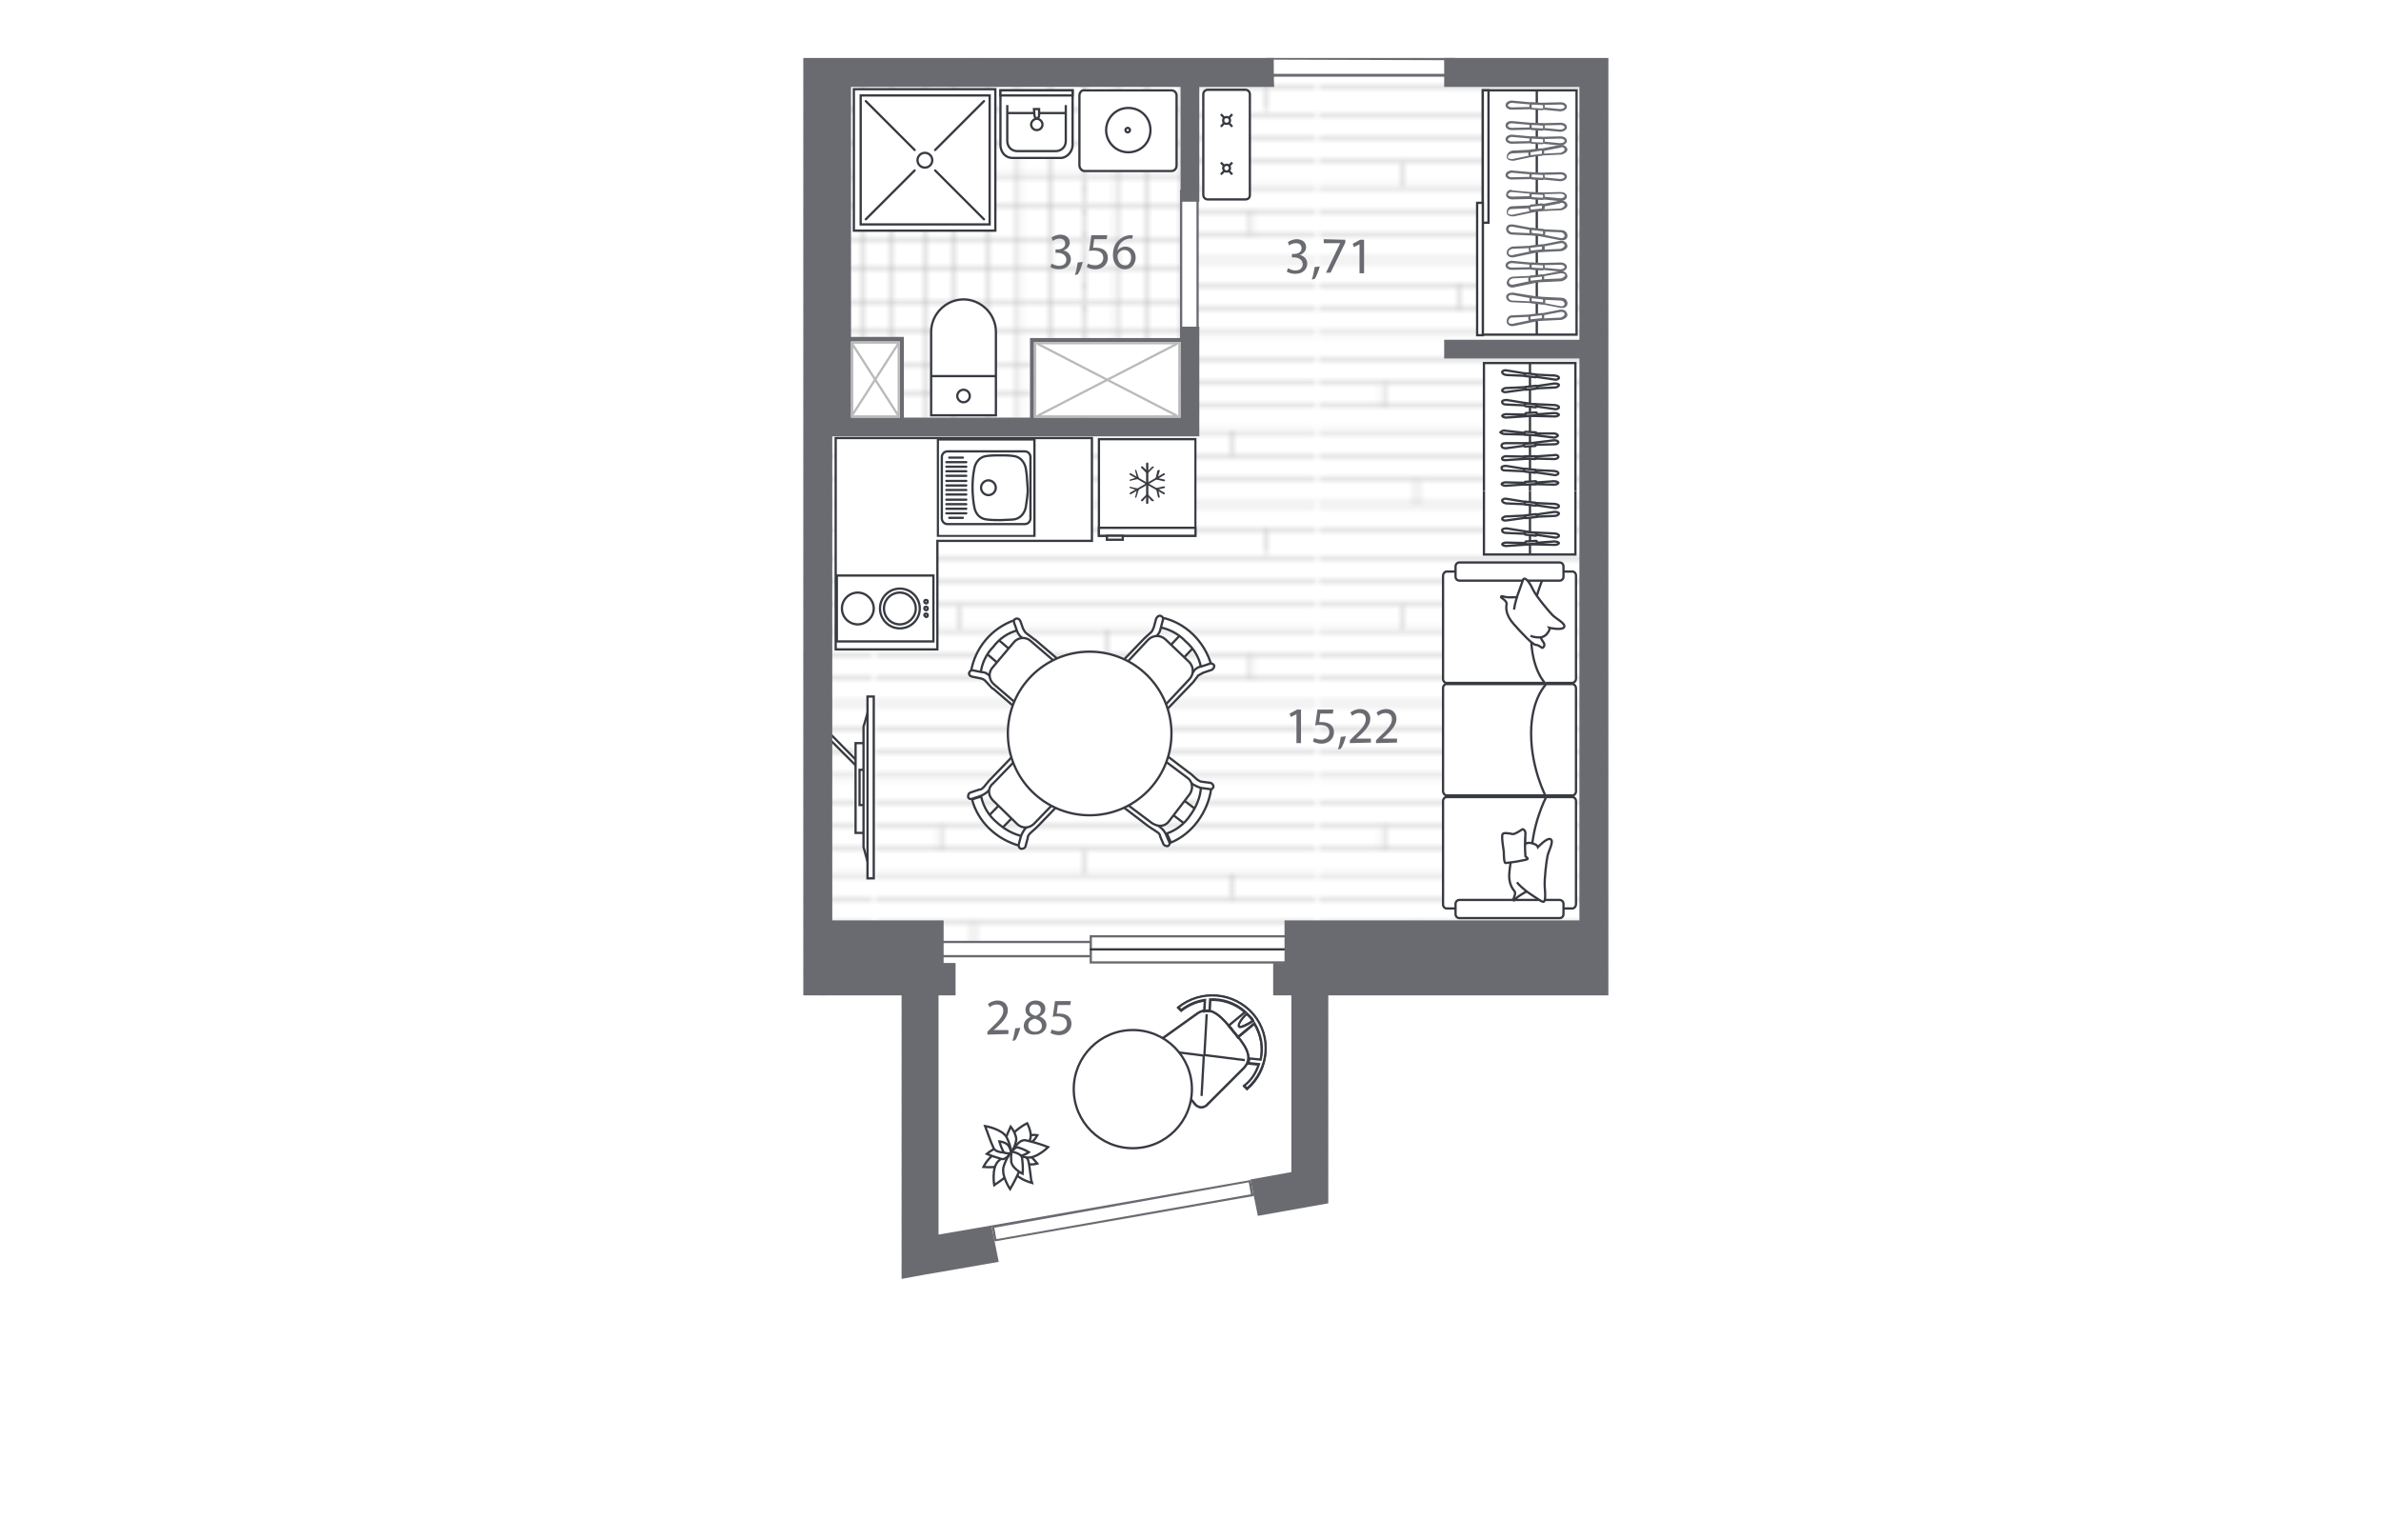 <?xml version="1.0" encoding="utf-8"?>
<!-- Generator: Adobe Illustrator 24.0.1, SVG Export Plug-In . SVG Version: 6.00 Build 0)  -->
<svg version="1.1" id="Слой_1" xmlns="http://www.w3.org/2000/svg" xmlns:xlink="http://www.w3.org/1999/xlink" x="0px" y="0px"
	 viewBox="0 0 182.1 271" style="enable-background:new 0 0 182.1 271;" xml:space="preserve" width="883" height="571">
<style type="text/css">
	.st0{fill:#FFFFFF;stroke:#373A41;stroke-width:0.4;stroke-miterlimit:10;}
	.st1{fill-rule:evenodd;clip-rule:evenodd;fill:#373A41;}
	.st2{fill-rule:evenodd;clip-rule:evenodd;fill:#FFFFFF;stroke:#373A41;stroke-width:0.4;stroke-miterlimit:10;}
	.st3{fill:none;stroke:#373A41;stroke-width:0.4;stroke-linecap:round;stroke-linejoin:round;stroke-miterlimit:10;}
	.st4{fill:none;}
	.st5{fill:#FFFFFF;}
	.st6{fill:none;stroke:#BABABA;stroke-width:0.35;stroke-miterlimit:10;}
	.st7{fill:url(#SVGID_2_);}
	.st8{fill:url(#SVGID_3_);}
	.st9{fill:#696B71;}
	.st10{fill:none;stroke:#373A41;stroke-width:0.4;stroke-miterlimit:10;}
	.st11{fill:#FFFFFF;stroke:#373A41;stroke-width:0.4;stroke-miterlimit:10;}
	.st12{fill:#FFFFFF;stroke:#373A41;stroke-width:0.4;stroke-miterlimit:10;}
	.st13{fill:#FFFFFF;stroke:#373A41;stroke-width:0.4;stroke-miterlimit:10;}
	.st14{fill-rule:evenodd;clip-rule:evenodd;fill:#FFFFFF;stroke:#373A41;stroke-width:0.4;stroke-miterlimit:10.001;}
	.st15{fill:#BABABA;}
	.st16{fill:none;stroke:#BABABA;stroke-width:0.4;stroke-linecap:round;stroke-miterlimit:10;}
</style>
<symbol  id="New_Symbol" viewBox="-8.7 -9.1 17.4 18.1">
	<g>
		<rect x="-8.5" y="-8.9" class="st0" width="17" height="17"/>
		<g>
			<rect x="-8.5" y="6.7" class="st0" width="17" height="1.4"/>
			<rect x="4.3" y="8.1" class="st0" width="2.8" height="0.7"/>
		</g>
	</g>
	<g>
		<g>
			<path class="st1" d="M0,2.5L0,2.5c-0.1,0-0.2-0.1-0.2-0.2v-6.9c0-0.1,0.1-0.2,0.2-0.2l0,0c0.1,0,0.2,0.1,0.2,0.2v6.9
				C0.2,2.5,0.1,2.5,0,2.5z"/>
			<path class="st1" d="M1.1,2L1.1,2C1,2,0.9,2,0.8,2L-0.1,1c-0.1-0.1-0.1-0.2,0-0.2l0,0c0.1-0.1,0.2-0.1,0.2,0l0.9,0.9
				C1.1,1.8,1.1,1.9,1.1,2z"/>
			<path class="st1" d="M-1.1,2L-1.1,2c-0.1-0.1-0.1-0.2,0-0.2l0.9-0.9c0.1-0.1,0.2-0.1,0.2,0l0,0c0.1,0.1,0.1,0.2,0,0.2L-0.8,2
				C-0.9,2-1,2-1.1,2z"/>
			<path class="st1" d="M1.1-4.1L1.1-4.1C1-4.1,0.9-4.1,0.8-4.1l-0.9,0.9C-0.2-3-0.2-3-0.1-2.9l0,0c0.1,0.1,0.2,0.1,0.2,0l0.9-0.9
				C1.1-3.9,1.1-4,1.1-4.1z"/>
			<path class="st1" d="M-1.1-4.1L-1.1-4.1c-0.1,0.1-0.1,0.2,0,0.2l0.9,0.9c0.1,0.1,0.2,0.1,0.2,0l0,0c0.1-0.1,0.1-0.2,0-0.2
				l-0.9-0.9C-0.9-4.1-1-4.1-1.1-4.1z"/>
		</g>
		<g>
			<path class="st1" d="M-3.1,0.7L-3.1,0.7c0-0.1,0-0.2,0.1-0.2l5.9-3.4c0.1,0,0.2,0,0.2,0.1l0,0c0,0.1,0,0.2-0.1,0.2l-5.9,3.4
				C-3,0.8-3.1,0.8-3.1,0.7z"/>
			<path class="st1" d="M-2.1,1.4L-2.1,1.4c-0.1,0-0.1-0.1-0.1-0.2l0.3-1.3c0-0.1,0.1-0.1,0.2-0.1l0,0c0.1,0,0.1,0.1,0.1,0.2
				l-0.3,1.3C-1.9,1.3-2,1.4-2.1,1.4z"/>
			<path class="st1" d="M-3.1-0.5L-3.1-0.5c0-0.1,0.1-0.1,0.2-0.1l1.3,0.3c0.1,0,0.1,0.1,0.1,0.2v0c0,0.1-0.1,0.1-0.2,0.1L-3-0.3
				C-3.1-0.3-3.2-0.4-3.1-0.5z"/>
			<path class="st1" d="M3.1-1.6L3.1-1.6c0-0.1,0-0.2-0.1-0.2L1.7-2.2c-0.1,0-0.2,0-0.2,0.1l0,0c0,0.1,0,0.2,0.1,0.2l1.3,0.3
				C3-1.5,3.1-1.6,3.1-1.6z"/>
			<path class="st1" d="M2.1-3.5L2.1-3.5c-0.1,0-0.2,0-0.2,0.1L1.5-2.1c0,0.1,0,0.2,0.1,0.2l0,0c0.1,0,0.2,0,0.2-0.1l0.3-1.3
				C2.2-3.4,2.2-3.4,2.1-3.5z"/>
		</g>
		<g>
			<path class="st1" d="M3.1,0.7L3.1,0.7c0,0.1-0.1,0.1-0.2,0.1L-3-2.6c-0.1,0-0.1-0.1-0.1-0.2l0,0c0-0.1,0.1-0.1,0.2-0.1L3,0.5
				C3.1,0.6,3.1,0.7,3.1,0.7z"/>
			<path class="st1" d="M3.1-0.5L3.1-0.5c0,0.1,0,0.2-0.1,0.2L1.7,0.1C1.6,0.1,1.6,0,1.5,0l0,0c0-0.1,0-0.2,0.1-0.2l1.3-0.3
				C3-0.6,3.1-0.5,3.1-0.5z"/>
			<path class="st1" d="M2.1,1.4L2.1,1.4c-0.1,0-0.2,0-0.2-0.1L1.5,0c0-0.1,0-0.2,0.1-0.2l0,0c0.1,0,0.2,0,0.2,0.1l0.3,1.3
				C2.2,1.3,2.2,1.3,2.1,1.4z"/>
			<path class="st1" d="M-2.1-3.5L-2.1-3.5c-0.1,0-0.1,0.1-0.1,0.2L-1.8-2c0,0.1,0.1,0.1,0.2,0.1l0,0c0.1,0,0.1-0.1,0.1-0.2
				l-0.3-1.3C-1.9-3.4-2-3.5-2.1-3.5z"/>
			<path class="st1" d="M-3.1-1.6L-3.1-1.6c0,0.1,0.1,0.1,0.2,0.1l1.3-0.3c0.1,0,0.1-0.1,0.1-0.2l0,0c0-0.1-0.1-0.1-0.2-0.1L-3-1.8
				C-3.1-1.8-3.2-1.7-3.1-1.6z"/>
		</g>
	</g>
</symbol>
<symbol  id="New_Symbol_1" viewBox="-8.7 -8.7 17.4 17.4">
	<rect x="-8.5" y="-8.5" class="st2" width="17" height="17"/>
	<g>
		<path class="st2" d="M6.4,6.8V-6.8c0-0.5-0.4-1-1-1H-5.4c-0.5,0-1,0.4-1,1V6.8c0,0.5,0.4,1,1,1H5.4C5.9,7.8,6.4,7.4,6.4,6.8z"/>
		<g>
			<g>
				<path class="st2" d="M-5.7,2.5c0-0.4,0-1.6,0.1-2.3c0.1-1.3,1-2.1,2.3-2.3C-3-2.2-1.2-2.4,0-2.4c1.2,0,2.3,0.1,3.3,0.3
					c1.2,0.2,2.2,1,2.3,2.3c0.1,0.8,0.1,1.6,0.1,2.3c0,0.7,0,1.5-0.1,2.2C5.5,6,4.5,6.8,3.3,7C2.2,7.2,1,7.2,0,7.3S-2.4,7.1-3.3,7
					c-1.2-0.2-2.2-1-2.3-2.3C-5.6,4.5-5.7,2.9-5.7,2.5L-5.7,2.5z"/>
				<path class="st2" d="M0,1.7c0.7,0,1.3-0.6,1.3-1.3S0.7-0.9,0-0.9s-1.3,0.6-1.3,1.3S-0.7,1.7,0,1.7z"/>
			</g>
			<g>
				<line class="st3" x1="-5.3" y1="-6.5" x2="-5.3" y2="-4.1"/>
				<line class="st3" x1="5.3" y1="-6.5" x2="5.3" y2="-4.1"/>
				<line class="st3" x1="4.5" y1="-7" x2="4.5" y2="-3.5"/>
				<line class="st3" x1="3.7" y1="-7" x2="3.7" y2="-3.5"/>
				<line class="st3" x1="2.9" y1="-7" x2="2.9" y2="-3.5"/>
				<line class="st3" x1="2.1" y1="-7" x2="2.1" y2="-3.5"/>
				<line class="st3" x1="1.2" y1="-7" x2="1.2" y2="-3.5"/>
				<line class="st3" x1="0.4" y1="-7" x2="0.4" y2="-3.5"/>
				<line class="st3" x1="-0.4" y1="-7" x2="-0.4" y2="-3.5"/>
				<line class="st3" x1="-1.2" y1="-7" x2="-1.2" y2="-3.5"/>
				<line class="st3" x1="-2.1" y1="-7" x2="-2.1" y2="-3.5"/>
				<line class="st3" x1="-2.9" y1="-7" x2="-2.9" y2="-3.5"/>
				<line class="st3" x1="-3.7" y1="-7" x2="-3.7" y2="-3.5"/>
				<line class="st3" x1="-4.5" y1="-7" x2="-4.5" y2="-3.5"/>
			</g>
		</g>
	</g>
</symbol>
<pattern  y="271" width="77.6" height="77.6" patternUnits="userSpaceOnUse" id="SVGID_0000012342176968480848179" viewBox="0 -77.6 77.6 77.6" style="overflow:visible;">
	<g>
		<rect y="-77.6" class="st4" width="77.6" height="77.6"/>
		<g>
			<rect y="-77.6" class="st4" width="77.6" height="77.6"/>
			<g>
				<rect y="-77.6" class="st5" width="77.4" height="77.4"/>
			</g>
			<g>
				<g>
					<line class="st6" x1="77.4" y1="-0.2" x2="0" y2="-0.2"/>
					<line class="st6" x1="77.4" y1="-5.7" x2="0" y2="-5.7"/>
					<line class="st6" x1="77.4" y1="-11.2" x2="0" y2="-11.2"/>
					<line class="st6" x1="77.4" y1="-16.8" x2="0" y2="-16.8"/>
					<line class="st6" x1="77.4" y1="-22.3" x2="0" y2="-22.3"/>
					<line class="st6" x1="77.4" y1="-27.8" x2="0" y2="-27.8"/>
					<line class="st6" x1="77.4" y1="-33.3" x2="0" y2="-33.3"/>
					<line class="st6" x1="77.4" y1="-38.9" x2="0" y2="-38.9"/>
					<line class="st6" x1="77.4" y1="-44.4" x2="0" y2="-44.4"/>
					<line class="st6" x1="77.4" y1="-49.9" x2="0" y2="-49.9"/>
					<line class="st6" x1="77.4" y1="-55.4" x2="0" y2="-55.4"/>
					<line class="st6" x1="77.4" y1="-61" x2="0" y2="-61"/>
					<line class="st6" x1="77.4" y1="-66.5" x2="0" y2="-66.5"/>
					<line class="st6" x1="77.4" y1="-72" x2="0" y2="-72"/>
				</g>
				<g>
					<line class="st6" x1="5.6" y1="-0.2" x2="5.6" y2="-77.6"/>
					<line class="st6" x1="11.1" y1="-0.2" x2="11.1" y2="-77.6"/>
					<line class="st6" x1="16.6" y1="-0.2" x2="16.6" y2="-77.6"/>
					<line class="st6" x1="22.2" y1="-0.2" x2="22.2" y2="-77.6"/>
					<line class="st6" x1="27.7" y1="-0.2" x2="27.7" y2="-77.6"/>
					<line class="st6" x1="33.2" y1="-0.2" x2="33.2" y2="-77.6"/>
					<line class="st6" x1="38.7" y1="-0.2" x2="38.7" y2="-77.6"/>
					<line class="st6" x1="44.3" y1="-0.2" x2="44.3" y2="-77.6"/>
					<line class="st6" x1="49.8" y1="-0.2" x2="49.8" y2="-77.6"/>
					<line class="st6" x1="55.3" y1="-0.2" x2="55.3" y2="-77.6"/>
					<line class="st6" x1="60.8" y1="-0.2" x2="60.8" y2="-77.6"/>
					<line class="st6" x1="66.4" y1="-0.2" x2="66.4" y2="-77.6"/>
					<line class="st6" x1="71.9" y1="-0.2" x2="71.9" y2="-77.6"/>
					<line class="st6" x1="77.4" y1="-0.2" x2="77.4" y2="-77.6"/>
				</g>
			</g>
		</g>
	</g>
</pattern>
<pattern  y="271" width="77.4" height="77.6" patternUnits="userSpaceOnUse" id="SVGID_1_" viewBox="0 -77.6 77.4 77.6" style="overflow:visible;">
	<g>
		<rect y="-77.6" class="st4" width="77.4" height="77.6"/>
		<g>
			<rect y="-77.6" class="st4" width="77.4" height="77.6"/>
			<rect y="-77.4" class="st5" width="77.4" height="77.4"/>
			<g>
				<line class="st6" x1="0" y1="-77.4" x2="77.4" y2="-77.4"/>
				<line class="st6" x1="0" y1="-73.2" x2="77.4" y2="-73.2"/>
				<line class="st6" x1="0" y1="-68.8" x2="77.4" y2="-68.8"/>
				<line class="st6" x1="0" y1="-64.5" x2="77.4" y2="-64.5"/>
				<line class="st6" x1="0" y1="-60.3" x2="77.4" y2="-60.3"/>
				<line class="st6" x1="0" y1="-55.9" x2="77.4" y2="-55.9"/>
				<line class="st6" x1="0" y1="-51.6" x2="77.4" y2="-51.6"/>
				<line class="st6" x1="0" y1="-47.3" x2="77.4" y2="-47.3"/>
				<line class="st6" x1="0" y1="-43" x2="77.4" y2="-43"/>
				<line class="st6" x1="0" y1="-38.7" x2="77.4" y2="-38.7"/>
				<line class="st6" x1="0" y1="-34.4" x2="77.4" y2="-34.4"/>
				<line class="st6" x1="0" y1="-30.1" x2="77.4" y2="-30.1"/>
				<line class="st6" x1="0" y1="-25.8" x2="77.4" y2="-25.8"/>
				<line class="st6" x1="0" y1="-21.5" x2="77.4" y2="-21.5"/>
				<line class="st6" x1="0" y1="-17.2" x2="77.4" y2="-17.2"/>
				<line class="st6" x1="0" y1="-12.9" x2="77.4" y2="-12.9"/>
				<line class="st6" x1="0" y1="-8.6" x2="77.4" y2="-8.6"/>
				<line class="st6" x1="0" y1="-4.3" x2="77.4" y2="-4.3"/>
				<g>
					<line class="st6" x1="8.8" y1="-4.3" x2="8.8" y2="0"/>
					<line class="st6" x1="34.4" y1="-8.6" x2="34.4" y2="-4.3"/>
					<line class="st6" x1="60" y1="-12.9" x2="60" y2="-8.6"/>
				</g>
				<g>
					<line class="st6" x1="14.7" y1="-21.5" x2="14.7" y2="-17.2"/>
					<line class="st6" x1="40.3" y1="-25.8" x2="40.3" y2="-21.5"/>
					<line class="st6" x1="65.9" y1="-30.1" x2="65.9" y2="-25.8"/>
				</g>
				<g>
					<line class="st6" x1="27" y1="-43" x2="27" y2="-38.7"/>
					<line class="st6" x1="52.5" y1="-47.3" x2="52.5" y2="-43"/>
				</g>
				<g>
					<line class="st6" x1="11.1" y1="-60.3" x2="11.1" y2="-55.9"/>
					<line class="st6" x1="36.7" y1="-64.5" x2="36.7" y2="-60.3"/>
					<line class="st6" x1="62.3" y1="-68.8" x2="62.3" y2="-64.5"/>
				</g>
			</g>
		</g>
	</g>
</pattern>
<g id="Текстуры">
	<pattern  id="SVGID_2_" xlink:href="#SVGID_1_" patternTransform="matrix(-1 0 0 1 -29839.076 19482.856)">
	</pattern>
	<polygon class="st7" points="40.2,225.1 44.1,224.4 57.3,222.1 56.6,218.6 102.2,210.6 102.9,214.1 115.3,211.9 115.3,175.3 
		164.6,175.3 164.6,10.2 22.9,10.2 22.9,175.3 40.2,175.3 	"/>
	
		<pattern  id="SVGID_3_" xlink:href="#SVGID_0000012342176968480848179" patternTransform="matrix(-1 0 0 1 -29724.059 19482.791)">
	</pattern>
	<polygon class="st8" points="89.3,35.5 89.3,57.5 89.3,57.5 89.3,59.5 62.8,59.5 62.8,73.5 40.6,73.5 40.6,59.3 31.2,59.3 
		31.2,15.3 89.3,15.3 89.3,35.5 	"/>
	<polygon class="st5" points="45.3,173.9 48.3,173.9 48.3,171 46.2,171 46.2,167.1 74.7,167.1 74.7,168.2 107.1,168.2 107.1,173.9 
		110.2,173.9 110.2,207.6 56.3,217.1 52.3,217.8 51.2,218 45.3,219.1 	"/>
</g>
<g id="Окна">
	<g>
		<rect x="45.4" y="165.8" class="st5" width="29.8" height="2.5"/>
		<path class="st9" d="M75,166v2.1H45.6V166H75 M75.4,165.6H45.2v2.9h30.2V165.6L75.4,165.6z"/>
	</g>
	<g>
		<rect x="73.5" y="164.8" class="st5" width="36" height="4.6"/>
		<g>
			<path class="st9" d="M109.3,165v4.2H73.7V165H109.3 M109.7,164.6H73.3v5h36.4V164.6L109.7,164.6z"/>
		</g>
	</g>
	<g>
		<polygon class="st5" points="56.7,217.7 56.3,215.9 101.5,207.9 101.6,208.6 101.8,209.8 102,210.4 56.8,218.4 		"/>
		<g>
			<path class="st9" d="M101.3,208.1l0.1,0.5l0.2,1.2l0.1,0.4l-44.8,7.9l-0.1-0.4l-0.2-1.2l-0.1-0.4L101.3,208.1 M101.6,207.7
				l-45.6,8l0.2,0.8l0.2,1.2l0.2,0.8l45.6-8l-0.2-0.8l-0.2-1.2L101.6,207.7L101.6,207.7z"/>
		</g>
	</g>
	<g>
		<polygon class="st5" points="51,216.6 56.1,215.7 51,216.6 		"/>
		<polygon class="st9" points="56.1,215.7 51,216.6 51,216.6 		"/>
	</g>
	<line class="st10" x1="73.3" y1="167.1" x2="109.7" y2="167.1"/>
</g>
<g id="Ванна">
	<g>
		<g>
			<path class="st2" d="M56.8,73.1H45.4V58.4c0-3.1,2.6-5.7,5.7-5.7s5.7,2.6,5.7,5.7L56.8,73.1L56.8,73.1z"/>
			<line class="st10" x1="45.4" y1="66.2" x2="56.8" y2="66.2"/>
		</g>
		<path class="st0" d="M52.2,69.7c0,0.6-0.5,1.1-1.1,1.1s-1.1-0.5-1.1-1.1s0.5-1.1,1.1-1.1C51.7,68.6,52.2,69.1,52.2,69.7z"/>
	</g>
	<g>
		<g>
			<rect x="31.8" y="15.7" class="st2" width="24.9" height="24.9"/>
			<rect x="33" y="16.8" class="st2" width="22.7" height="22.7"/>
		</g>
		<line class="st3" x1="42.5" y1="30" x2="33.9" y2="38.6"/>
		<line class="st3" x1="54.7" y1="17.8" x2="46.1" y2="26.4"/>
		<line class="st3" x1="46.1" y1="30" x2="54.7" y2="38.6"/>
		<line class="st3" x1="33.9" y1="17.8" x2="42.5" y2="26.4"/>
		<circle class="st2" cx="44.3" cy="28.2" r="1.3"/>
	</g>
	<g>
		<g>
			<path class="st2" d="M70.3,15.9v1.3v8.3c0,1.2-1,2.3-2.1,2.3h-8.5c-1.2,0-2.1-1-2.1-2.3v-8.3v-1.3C57.6,15.9,70.3,15.9,70.3,15.9
				z"/>
			<path class="st0" d="M69.1,18.5v6.3c0,1.2-0.9,1.8-1.8,1.8h-6.7c-1.2,0-1.8-0.9-1.8-1.8v-6.3"/>
			<rect x="57.6" y="15.9" class="st0" width="12.7" height="0.9"/>
			<line class="st10" x1="69.1" y1="19.9" x2="58.8" y2="19.9"/>
			<g>
				<path class="st0" d="M65,21.9c0,0.6-0.5,1-1,1c-0.6,0-1-0.5-1-1s0.5-1,1-1C64.5,20.9,65,21.4,65,21.9z"/>
				<path class="st0" d="M63.5,19.2h0.9v1.2c0,0.2-0.2,0.4-0.4,0.4l0,0c-0.2,0-0.4-0.2-0.4-0.4L63.5,19.2L63.5,19.2z"/>
			</g>
		</g>
	</g>
	<g>
		<g>
			<g>
				<path class="st0" d="M71.5,16.8v12.3c0,0.5,0.4,1,0.9,1h15.3c0.5,0,0.9-0.4,0.9-1V16.8c0-0.5-0.4-0.9-0.9-0.9H72.4
					C71.9,15.8,71.5,16.3,71.5,16.8z"/>
				<g>
					<path class="st0" d="M76.2,22.9c0,2.1,1.7,3.9,3.9,3.9s3.9-1.7,3.9-3.9s-1.7-3.9-3.9-3.9S76.2,20.8,76.2,22.9z"/>
					<path class="st0" d="M79.6,22.9c0,0.2,0.2,0.4,0.4,0.4c0.2,0,0.4-0.2,0.4-0.4c0-0.2-0.2-0.4-0.4-0.4
						C79.8,22.5,79.6,22.7,79.6,22.9z"/>
				</g>
			</g>
		</g>
	</g>
</g>
<g id="Мебель">
	<polygon class="st0" points="28.6,114.3 46.5,114.3 46.5,95.2 73.7,95.2 73.7,77.1 28.6,77.1 	"/>
	<g>
		<defs>
			<rect id="SVGID_4_" x="46.4" y="77.1" width="17.4" height="17.4"/>
		</defs>
		<clipPath id="SVGID_5_">
			<use xlink:href="#SVGID_4_"  style="overflow:visible;"/>
		</clipPath>
		<g style="clip-path:url(#SVGID_5_);">
			
				<use xlink:href="#New_Symbol_1"  width="17.4" height="17.4" x="-8.7" y="-8.7" transform="matrix(-1.224647e-16 -1 1 -1.224647e-16 55.082 85.847)" style="overflow:visible;"/>
		</g>
	</g>
	<g>
		<defs>
			<rect id="SVGID_6_" x="74.7" y="77.1" width="17.4" height="18.1"/>
		</defs>
		<clipPath id="SVGID_7_">
			<use xlink:href="#SVGID_6_"  style="overflow:visible;"/>
		</clipPath>
		<g style="clip-path:url(#SVGID_7_);">
			
				<use xlink:href="#New_Symbol"  width="17.4" height="18.1" x="-8.7" y="-9.1" transform="matrix(-1 0 0 1 83.433 86.202)" style="overflow:visible;"/>
		</g>
	</g>
	<g>
		<g>
			<g>
				
					<rect x="55.5" y="113.2" transform="matrix(0.65 -0.76 0.76 0.65 -67.075 83.53)" class="st11" width="3.2" height="2.8"/>
				<path class="st0" d="M60.2,109.1c-4.1,1.4-7.1,4.9-7.8,9.2l1.7,0.3c0.2-1.8,1-3.5,2.2-4.7c1.1-1.5,2.7-2.6,4.5-3L60.2,109.1
					L60.2,109.1z"/>
				<path class="st0" d="M69.5,118.2L69.5,118.2c-0.2,0.3-0.6,0.3-0.9,0.1l-5.6-4.8c-0.1-0.1-0.1-0.1-0.2-0.2l-1.2-0.9
					c-0.5-0.3-0.9-0.8-1.1-1.4l-0.5-1.4l0,0c-0.1-0.3,0-0.6,0.3-0.7l0,0c0.3-0.1,0.6,0,0.8,0.4l0.5,1.4c0.2,0.3,0.3,0.6,0.6,0.8
					l1.2,0.9c0.1,0.1,0.2,0.2,0.3,0.2l5.6,4.8l0,0C69.8,117.5,69.7,117.9,69.5,118.2L69.5,118.2L69.5,118.2z"/>
				<path class="st0" d="M62.7,126.1L62.7,126.1c0.2-0.3,0.2-0.6-0.1-0.9l-5.6-4.8c-0.1-0.1-0.1-0.1-0.2-0.2l-1-1.1
					c-0.4-0.5-0.9-0.8-1.5-0.8l-1.5-0.3l0,0c-0.3-0.1-0.6,0.1-0.7,0.4l0,0c-0.1,0.3,0.1,0.6,0.5,0.7l1.5,0.3
					c0.4,0.1,0.6,0.2,0.9,0.5l1,1.1c0.1,0.1,0.2,0.2,0.3,0.2l5.6,4.8C62.1,126.4,62.5,126.4,62.7,126.1L62.7,126.1L62.7,126.1z"/>
				<path class="st0" d="M56.2,117.5L56.2,117.5c-0.8,0.9-0.6,2.2,0.2,2.9l6.4,5.5c0.3,0.2,0.7,0.3,1-0.1l5.7-6.6
					c0.2-0.3,0.2-0.6-0.2-0.9l-6.4-5.5l0,0c-0.9-0.8-2.2-0.6-2.9,0.2L56.2,117.5L56.2,117.5z"/>
			</g>
			<g>
				
					<rect x="56.1" y="142.1" transform="matrix(0.697 -0.718 0.718 0.697 -85.654 84.894)" class="st12" width="2.8" height="3.2"/>
				<path class="st0" d="M61.1,148.9l0.5-1.7c-1.7-0.3-3.4-1.3-4.7-2.5c-1.4-1.2-2.3-2.7-2.7-4.5l-1.6,0.5
					C53.6,144.6,56.9,147.8,61.1,148.9L61.1,148.9z"/>
				<path class="st0" d="M69.4,139.1L69.4,139.1c0.3,0.3,0.3,0.6,0,0.9l0,0l-5.1,5.3c-0.1,0.1-0.2,0.2-0.3,0.3l-1.1,1
					c-0.3,0.3-0.5,0.5-0.5,0.9l-0.4,1.5c-0.1,0.3-0.4,0.4-0.8,0.4l0,0c-0.3-0.1-0.4-0.4-0.4-0.7l0,0l0.4-1.5
					c0.2-0.5,0.5-1.1,0.9-1.5l1.1-1c0.1-0.1,0.1-0.1,0.2-0.2l5.1-5.3C68.9,138.9,69.3,138.9,69.4,139.1L69.4,139.1L69.4,139.1z"/>
				<path class="st0" d="M61.9,131.8L61.9,131.8c-0.3-0.3-0.6-0.3-0.9,0l-5.1,5.3c-0.1,0.1-0.2,0.2-0.3,0.3l-0.9,1.1
					c-0.3,0.3-0.5,0.5-0.9,0.5l-1.5,0.5c-0.3,0.1-0.4,0.4-0.4,0.8l0,0c0.1,0.3,0.4,0.4,0.7,0.3l0,0l1.5-0.5c0.5-0.2,1-0.5,1.5-1
					l0.9-1.1c0.1-0.1,0.1-0.1,0.2-0.2l5.1-5.3C62.2,132.4,62.2,132,61.9,131.8L61.9,131.8L61.9,131.8z"/>
				<path class="st0" d="M56.3,140.9l4.2,4.1c0.9,0.9,2.2,0.8,3,0l0,0l5.9-6.1c0.3-0.3,0.3-0.7,0.1-1l-6.3-6.1c-0.3-0.3-0.7-0.3-1,0
					l-5.9,6.1C55.3,138.7,55.4,140,56.3,140.9L56.3,140.9L56.3,140.9z"/>
			</g>
			<g>
				
					<rect x="88.2" y="112.1" transform="matrix(0.689 -0.725 0.725 0.689 -54.565 100.347)" class="st13" width="2.8" height="3.2"/>
				<path class="st0" d="M94.7,117c-1.2-4.1-4.5-7.4-8.7-8.3l-0.4,1.7c1.7,0.3,3.4,1.2,4.6,2.5c1.4,1.2,2.4,2.8,2.7,4.6L94.7,117
					L94.7,117z"/>
				<path class="st0" d="M85.3,125.9L85.3,125.9c-0.3-0.3-0.3-0.6,0-0.9l5.1-5.3c0.1-0.1,0.1-0.1,0.2-0.2l0.9-1.2
					c0.3-0.5,0.8-0.9,1.5-1l1.5-0.5l0,0c0.3-0.1,0.6,0.1,0.7,0.3l0,0c0.1,0.3-0.1,0.6-0.4,0.8l-1.5,0.5c-0.3,0.2-0.6,0.3-0.9,0.5
					l-0.9,1.2c-0.1,0.1-0.2,0.2-0.3,0.3l-5.1,5.3l0,0C85.9,126.1,85.6,126.1,85.3,125.9L85.3,125.9L85.3,125.9z"/>
				<path class="st0" d="M77.6,118.6L77.6,118.6c0.3,0.3,0.6,0.2,0.9,0l5.1-5.3c0.1-0.1,0.1-0.1,0.2-0.2l1.1-1
					c0.5-0.4,0.8-0.9,0.9-1.5l0.4-1.5l0,0c0.1-0.3-0.1-0.6-0.4-0.7l0,0c-0.3-0.1-0.6,0.1-0.8,0.5l-0.4,1.5c-0.2,0.4-0.2,0.6-0.5,0.9
					l-1.1,1c-0.1,0.1-0.2,0.2-0.3,0.3l-5.1,5.3C77.4,118,77.4,118.3,77.6,118.6L77.6,118.6L77.6,118.6z"/>
				<path class="st0" d="M86.6,112.5L86.6,112.5c-0.9-0.8-2.2-0.7-3,0.1l-5.8,6.2c-0.3,0.3-0.3,0.7,0,1l6.3,6c0.3,0.3,0.6,0.2,1-0.1
					l5.8-6.2l0,0c0.8-0.9,0.7-2.2-0.1-3L86.6,112.5L86.6,112.5z"/>
			</g>
			<g>
				
					<rect x="88.4" y="141.4" transform="matrix(0.605 -0.796 0.796 0.605 -78.195 128.158)" class="st12" width="3.2" height="2.8"/>
				<path class="st0" d="M94.7,138.8l-1.8-0.3c-0.1,1.8-0.8,3.5-1.9,5c-1,1.5-2.4,2.6-4.1,3.2l0.7,1.6
					C91.3,146.8,94.1,143,94.7,138.8L94.7,138.8z"/>
				<path class="st0" d="M84,131.6L84,131.6c0.2-0.3,0.6-0.3,0.9-0.1l0,0l5.9,4.5c0.1,0.1,0.2,0.1,0.3,0.2l1.1,1
					c0.3,0.2,0.6,0.4,0.9,0.4l1.5,0.2c0.3,0.1,0.5,0.4,0.5,0.7l0,0c-0.1,0.3-0.4,0.5-0.6,0.4l0,0l-1.5-0.2c-0.5-0.1-1.1-0.4-1.6-0.7
					l-1.1-1c-0.1-0.1-0.1-0.1-0.2-0.1l-5.9-4.5C83.8,132.3,83.7,131.9,84,131.6L84,131.6L84,131.6z"/>
				<path class="st0" d="M77.6,140L77.6,140c-0.2,0.3-0.2,0.6,0.1,0.9l5.9,4.5c0.1,0.1,0.2,0.1,0.3,0.2l1.2,0.8
					c0.3,0.2,0.6,0.4,0.6,0.8l0.6,1.4c0.1,0.2,0.5,0.4,0.8,0.3l0,0c0.2-0.1,0.4-0.5,0.2-0.7l0,0l-0.6-1.4c-0.2-0.5-0.7-1-1.1-1.3
					l-1.2-0.8c-0.1-0.1-0.1-0.1-0.2-0.1l-5.9-4.5C78.1,139.7,77.8,139.7,77.6,140L77.6,140L77.6,140z"/>
				<path class="st0" d="M87.3,144.5l3.6-4.7c0.7-1,0.5-2.3-0.4-2.9l0,0l-6.8-5.1c-0.3-0.2-0.7-0.2-1,0l-5.3,7
					c-0.2,0.3-0.2,0.7,0.1,1l6.8,5.1C85.4,145.6,86.6,145.5,87.3,144.5L87.3,144.5L87.3,144.5z"/>
			</g>
			<ellipse class="st12" cx="73.3" cy="129.1" rx="14.4" ry="14.4"/>
		</g>
	</g>
	<g>
		<g>
			<g>
				<path class="st0" d="M136.1,120.4h22.2c0.3,0,0.6,0.4,0.6,0.7v18.2c0,0.4-0.3,0.7-0.6,0.7h-22.2c-0.3,0-0.6-0.4-0.6-0.7v-18.2
					C135.5,120.7,135.8,120.4,136.1,120.4z"/>
				<path class="st0" d="M153.6,120.5c0,0-2.6,2.5-2.6,8.6c0,6.2,2.6,11.1,2.6,11.1"/>
			</g>
			<path class="st0" d="M135.5,141v18.2c0,0.4,0.3,0.7,0.6,0.7h22.2c0.3,0,0.6-0.4,0.6-0.7V141c0-0.4-0.3-0.7-0.6-0.7h-22.2
				C135.8,140.3,135.5,140.6,135.5,141z"/>
			<path class="st0" d="M153.6,140.4c0,0-2.6,4.9-2.6,11.1c0,6.2,2.6,8.6,2.6,8.6"/>
			<g>
				<path class="st0" d="M135.5,101.3v18.2c0,0.4,0.3,0.7,0.6,0.7h22.2c0.3,0,0.6-0.4,0.6-0.7v-18.2c0-0.4-0.3-0.7-0.6-0.7h-22.2
					C135.8,100.6,135.5,101,135.5,101.3z"/>
				<path class="st0" d="M153.6,100.7c0,0-2.6,4.9-2.6,11.1c0,6.2,2.6,8.6,2.6,8.6"/>
			</g>
			<path class="st0" d="M137.7,99.7v1.8c0,0.4,0.3,0.7,0.7,0.7H156c0.4,0,0.7-0.3,0.7-0.7v-1.8c0-0.4-0.3-0.7-0.7-0.7h-17.6
				C138,99,137.7,99.3,137.7,99.7z"/>
			<path class="st0" d="M137.7,159.1v1.8c0,0.4,0.3,0.7,0.7,0.7H156c0.4,0,0.7-0.3,0.7-0.7v-1.8c0-0.4-0.3-0.7-0.7-0.7h-17.6
				C138,158.4,137.7,158.7,137.7,159.1z"/>
			<g>
				<path class="st0" d="M148.5,105.1c0,0-1.4,0.1-1.9,0c-0.5-0.1-0.9-0.3-0.9,0c0.1,0.2,1,0.6,1,1.2c-0.1,0.5-0.3,1.8,1.2,3.5
					s3.3,3.6,3.9,3.7c0.4,0,0.8,0.3,1.1,0.5c0.1,0.2,0.7-0.4,0.3-0.9c-0.2-0.3-0.4-0.6-0.5-0.9c0.4-0.1,0.9-0.3,1.2-0.8
					c0.5-0.6,0.3-0.9,0.3-0.9s2.2,0.5,2.6-0.1s-1.4-1.5-2-2.1c-0.6-0.6-2.8-3.2-3.4-4.4c-0.5-1.1-1.4-2.5-1.8-1.9
					C149.4,102.6,148.5,105.1,148.5,105.1L148.5,105.1z"/>
				<path class="st0" d="M148,107.3c0.1-0.8,0.3-1.5,0.5-2.2"/>
				<path class="st0" d="M150.9,111.9c0.6,0.3,1.3,0.3,1.9,0.3"/>
			</g>
			<g>
				<g>
					<path class="st0" d="M150.2,156.9c0,0-1.2,0.7-1.6,1c-0.4,0.3-0.6,0.8-0.7,0.5c-0.1-0.2,0.5-1.1,0.2-1.5
						c-0.3-0.4-1.2-1.4-0.9-3.6c0.2-2.1,0.8-4.8,1.2-5.3c0.3-0.3,0.5-0.7,0.7-1.1c-0.1-0.2,0.8-0.1,0.8,0.6c0,0.4,0,0.7,0.1,1
						c0.4-0.2,0.9-0.2,1.4,0c0.7,0.2,0.8,0.6,0.8,0.6s1.6-1.7,2.2-1.4c0.7,0.3-0.3,2-0.5,2.9c-0.2,0.8-0.6,4.2-0.5,5.5
						s0.2,2.9-0.4,2.6C152.5,158.5,150.2,156.9,150.2,156.9L150.2,156.9z"/>
					<path class="st0" d="M150.2,156.9c-0.6-0.5-1.2-1-1.7-1.6 M150,148.6c-0.6,0.3-1.1,0.7-1.5,1.3"/>
				</g>
				<path class="st0" d="M150,150.7c-0.1-1.3-0.1-2.6,0-3.9c0.1-0.5-0.4-1-0.6-0.8c-0.3,0.2-1.3,0.9-1.7,0.8s-1.6-0.3-1.7,0
					c-0.3,0.4,0.2,2.9,0.2,3.2s0,1.9,0.3,1.9c0.9-0.1,1.8-0.2,2.7-0.4c0.5-0.1,1.3-0.2,1.2-0.4C150.2,150.9,150.1,150.8,150,150.7
					L150,150.7z"/>
			</g>
		</g>
	</g>
	<g>
		<g>
			<g>
				<g>
					<g>
						<rect x="142.6" y="63.8" class="st5" width="16.4" height="11.3"/>
						<polyline class="st10" points="158.8,75.1 158.8,63.9 142.7,63.9 142.7,75.1 						"/>
					</g>
					<line class="st10" x1="150.8" y1="75.1" x2="150.8" y2="63.9"/>
					<g>
						<path class="st0" d="M146.6,71.2l4.4,0.2l4.1,0.6c0.4,0.1,0.8-0.1,0.8-0.3s-0.2-0.3-0.7-0.4l-4.2-0.2l-4.3-0.7
							c-0.4,0-0.8,0.1-0.8,0.3C145.9,71,146.1,71.2,146.6,71.2z"/>
						<path class="st0" d="M150,71.5l1.8,0.2c0.1,0,0.1,0,0.1-0.1v-0.3c0-0.1,0-0.1-0.1-0.1L150,71c-0.1,0-0.1,0-0.1,0.1v0.3
							L150,71.5z"/>
						<path class="st0" d="M146.6,66l4.4,0.2l4.1,0.6c0.4,0.1,0.8-0.1,0.8-0.3c0-0.2-0.2-0.3-0.7-0.4l-4.2-0.2l-4.3-0.7
							c-0.4-0.1-0.8,0.1-0.8,0.3C145.9,65.7,146.1,65.9,146.6,66z"/>
						<path class="st0" d="M150,66.2l1.8,0.2c0.1,0,0.1,0,0.1-0.1V66c0-0.1,0-0.1-0.1-0.1l-1.8-0.2c-0.1,0-0.1,0-0.1,0.1v0.3
							L150,66.2z"/>
						<path class="st0" d="M146.7,69l4.3-0.6l4.2-0.2c0.4,0,0.7-0.3,0.7-0.4c0-0.2-0.3-0.3-0.8-0.3l-4.1,0.6l-4.4,0.2
							c-0.4,0-0.7,0.3-0.7,0.4C145.9,68.9,146.2,69.1,146.7,69z"/>
						<path class="st0" d="M150,68.5v-0.3c0-0.1,0-0.1,0.1-0.1l1.8-0.2c0.1,0,0.1,0,0.1,0.1v0.3c0,0.1,0,0.1-0.1,0.1l-1.8,0.2
							C150,68.6,150,68.6,150,68.5z"/>
						<path class="st0" d="M146.6,73.5l4.4-0.3l4.2,0.1c0.4,0,0.7-0.2,0.7-0.3s-0.3-0.3-0.8-0.3l-4.1,0.3l-4.4-0.1
							c-0.4,0-0.7,0.2-0.7,0.3C145.9,73.3,146.2,73.5,146.6,73.5z"/>
						<path class="st0" d="M150,73.1v-0.3c0-0.1,0.1-0.1,0.1-0.1l1.8-0.1c0.1,0,0.1,0.1,0.1,0.1V73c0,0.1-0.1,0.1-0.1,0.1l-1.8,0.1
							C150,73.2,150,73.2,150,73.1z"/>
					</g>
				</g>
				<g>
					<g>
						<rect x="142.6" y="75.1" class="st5" width="16.4" height="11.3"/>
						<line class="st10" x1="142.7" y1="86.4" x2="142.7" y2="75.1"/>
						<line class="st10" x1="158.8" y1="75.1" x2="158.8" y2="86.4"/>
					</g>
					<line class="st10" x1="150.8" y1="86.4" x2="150.8" y2="75.1"/>
					<g>
						<path class="st0" d="M146.5,82.8l4.4,0.2l4.1,0.6c0.4,0.1,0.8-0.1,0.8-0.3s-0.2-0.3-0.7-0.4l-4.2-0.2l-4.3-0.7
							c-0.4,0-0.8,0.1-0.8,0.3C145.8,82.7,146,82.8,146.5,82.8z"/>
						<path class="st0" d="M149.9,83l1.8,0.2c0.1,0,0.1,0,0.1-0.1v-0.3c0-0.1,0-0.1-0.1-0.1l-1.8-0.2c-0.1,0-0.1,0-0.1,0.1v0.3
							L149.9,83z"/>
						<g>
							<path class="st0" d="M146.6,78.9l4.3-0.6l4.2-0.1c0.5,0,0.7-0.2,0.7-0.4c-0.1-0.2-0.3-0.3-0.8-0.3l-4.1,0.5l-4.4,0
								c-0.5,0-0.7,0.2-0.7,0.4C145.8,78.8,146.1,78.9,146.6,78.9z"/>
							<path class="st0" d="M149.9,78.6l1.8-0.1c0.1,0,0.1,0,0.1-0.1l-0.1-0.3c0-0.1,0-0.1-0.1-0.1l-1.8,0.1c-0.1,0-0.1,0-0.1,0.1
								l0.1,0.3L149.9,78.6z"/>
						</g>
						<g>
							<path class="st0" d="M146.5,81l4.4-0.3l4.2,0.1c0.4,0,0.7-0.2,0.7-0.4c0-0.2-0.3-0.4-0.7-0.3l-4.1,0.3l-4.4-0.1
								c-0.4,0-0.7,0.2-0.7,0.4S146,81,146.5,81z"/>
							<path class="st0" d="M149.8,80.7l0-0.3c0-0.1,0-0.1,0.1-0.1l1.8,0c0.1,0,0.1,0,0.1,0.1l0,0.3c0,0.1,0,0.1-0.1,0.1L149.8,80.7
								C149.8,80.8,149.8,80.8,149.8,80.7z"/>
						</g>
						<g>
							<path class="st0" d="M146.4,76.4l4.4,0.1l4.1,0.5c0.4,0.1,0.7-0.2,0.8-0.3s-0.2-0.4-0.7-0.4l-4.2,0l-4.4-0.5
								c-0.4-0.1-0.7,0.2-0.8,0.3C145.7,76.2,146,76.4,146.4,76.4z"/>
							<path class="st0" d="M149.8,76.4l0.1-0.3c0-0.1,0-0.1,0.1-0.1l1.8,0.1c0.1,0,0.1,0,0.1,0.1l-0.1,0.3c0,0.1,0,0.1-0.1,0.1
								l-1.8-0.1C149.8,76.5,149.8,76.5,149.8,76.4z"/>
						</g>
						<g>
							<path class="st0" d="M146.5,85.5l4.4-0.3l4.2,0.1c0.4,0,0.7-0.2,0.7-0.3s-0.3-0.3-0.8-0.3l-4.1,0.3l-4.4-0.1
								c-0.4,0-0.7,0.2-0.7,0.3C145.8,85.3,146.1,85.5,146.5,85.5z"/>
							<path class="st0" d="M149.9,85.2v-0.3c0-0.1,0.1-0.1,0.1-0.1l1.8-0.1c0.1,0,0.1,0.1,0.1,0.1v0.3c0,0.1-0.1,0.1-0.1,0.1
								l-1.8,0.1C149.9,85.2,149.9,85.2,149.9,85.2z"/>
						</g>
					</g>
				</g>
				<g>
					<g>
						<rect x="142.6" y="86.4" class="st5" width="16.4" height="11.3"/>
						<polyline class="st10" points="158.8,86.4 158.8,97.6 142.7,97.6 142.7,86.4 						"/>
					</g>
					<line class="st10" x1="150.8" y1="97.6" x2="150.8" y2="86.4"/>
					<g>
						<path class="st0" d="M146.6,93.8L151,94l4.1,0.6c0.4,0.1,0.8-0.1,0.8-0.3s-0.2-0.3-0.7-0.4l-4.2-0.2l-4.3-0.7
							c-0.4,0-0.8,0.1-0.8,0.3C145.9,93.6,146.1,93.8,146.6,93.8z"/>
						<path class="st0" d="M150,94.1l1.8,0.2c0.1,0,0.1,0,0.1-0.1v-0.3c0-0.1,0-0.1-0.1-0.1l-1.8-0.2c-0.1,0-0.1,0-0.1,0.1V94
							L150,94.1z"/>
						<path class="st0" d="M146.6,88.6l4.4,0.2l4.1,0.6c0.4,0.1,0.8-0.1,0.8-0.3c0-0.2-0.2-0.3-0.7-0.4l-4.2-0.2l-4.3-0.7
							c-0.4-0.1-0.8,0.1-0.8,0.3C145.9,88.3,146.1,88.5,146.6,88.6z"/>
						<path class="st0" d="M150,88.8l1.8,0.2c0.1,0,0.1,0,0.1-0.1v-0.3c0-0.1,0-0.1-0.1-0.1l-1.8-0.2c-0.1,0-0.1,0-0.1,0.1v0.3
							L150,88.8z"/>
						<path class="st0" d="M146.7,91.6L151,91l4.2-0.2c0.4,0,0.7-0.3,0.7-0.4c0-0.2-0.3-0.3-0.8-0.3l-4.1,0.6l-4.4,0.2
							c-0.4,0-0.7,0.3-0.7,0.4C145.9,91.5,146.2,91.7,146.7,91.6z"/>
						<path class="st0" d="M150,91.1v-0.3c0-0.1,0-0.1,0.1-0.1l1.8-0.2c0.1,0,0.1,0,0.1,0.1v0.3c0,0.1,0,0.1-0.1,0.1l-1.8,0.2
							C150,91.2,150,91.2,150,91.1z"/>
						<path class="st0" d="M146.6,96.1l4.4-0.3l4.2,0.1c0.4,0,0.7-0.2,0.7-0.3s-0.3-0.3-0.8-0.3l-4.1,0.3l-4.4-0.1
							c-0.4,0-0.7,0.2-0.7,0.3C145.9,95.9,146.2,96.1,146.6,96.1z"/>
						<path class="st0" d="M150,95.7v-0.3c0-0.1,0.1-0.1,0.1-0.1l1.8-0.1c0.1,0,0.1,0.1,0.1,0.1v0.3c0,0.1-0.1,0.1-0.1,0.1l-1.8,0.1
							C150,95.8,150,95.8,150,95.7z"/>
					</g>
				</g>
			</g>
		</g>
	</g>
	<g>
		<g>
			<rect x="28.8" y="101.3" class="st0" width="17" height="11.6"/>
			<g>
				<g>
					<path class="st2" d="M44.2,108.3c0-0.2,0.1-0.3,0.3-0.3c0.2,0,0.3,0.1,0.3,0.3c0,0.2-0.1,0.3-0.3,0.3
						C44.4,108.5,44.2,108.4,44.2,108.3z"/>
					<path class="st2" d="M44.2,107.1c0-0.2,0.1-0.3,0.3-0.3c0.2,0,0.3,0.1,0.3,0.3c0,0.2-0.1,0.3-0.3,0.3
						C44.4,107.4,44.2,107.3,44.2,107.1z"/>
					<path class="st2" d="M44.2,105.9c0-0.2,0.1-0.3,0.3-0.3c0.2,0,0.3,0.1,0.3,0.3c0,0.2-0.1,0.3-0.3,0.3
						C44.4,106.2,44.2,106.1,44.2,105.9z"/>
				</g>
				<path class="st2" d="M29.7,107.1c0-1.6,1.3-2.8,2.8-2.8s2.8,1.3,2.8,2.8s-1.3,2.8-2.8,2.8C31,109.9,29.7,108.7,29.7,107.1z"/>
				<g>
					<ellipse class="st14" cx="39.9" cy="107.1" rx="3.5" ry="3.5"/>
					<path class="st2" d="M37.1,107.1c0-1.6,1.3-2.8,2.8-2.8s2.8,1.3,2.8,2.8s-1.3,2.8-2.8,2.8C38.4,109.9,37.1,108.7,37.1,107.1z"
						/>
				</g>
			</g>
		</g>
	</g>
	<g>
		<g>
			<polygon class="st0" points="25.9,128.5 25.9,127.4 33.2,134.8 32.6,135.2 			"/>
			<g>
				<rect x="32.1" y="130.8" class="st0" width="1.6" height="15.8"/>
				<g>
					<path class="st0" d="M34.6,141.7h-1.8v-6.2h1.8"/>
					<path class="st0" d="M34.5,152.7l-1-3.6v-21.2l1-3.4"/>
					<path class="st0" d="M34.2,122.6h1.1v32h-1.1V122.6z"/>
				</g>
			</g>
		</g>
	</g>
	<g>
		<g>
			<g>
				<g>
					<path class="st0" d="M93.3,16.6v17.7c0,0.4,0.3,0.8,0.8,0.8h6.6c0.5,0,0.8-0.3,0.8-0.8V16.6c0-0.4-0.3-0.8-0.8-0.8h-6.6
						C93.7,15.8,93.3,16.1,93.3,16.6z"/>
				</g>
				<g>
					<line class="st10" x1="98.4" y1="30.7" x2="96.4" y2="28.6"/>
					<line class="st10" x1="98.4" y1="28.6" x2="96.4" y2="30.7"/>
					<path class="st0" d="M97.4,29c-0.3,0-0.6,0.3-0.6,0.6c0,0.3,0.3,0.6,0.6,0.6s0.6-0.3,0.6-0.6C98,29.3,97.8,29,97.4,29z"/>
				</g>
				<g>
					<line class="st10" x1="98.4" y1="22.3" x2="96.4" y2="20.1"/>
					<line class="st10" x1="98.4" y1="20.1" x2="96.4" y2="22.3"/>
					<ellipse class="st0" cx="97.4" cy="21.2" rx="0.6" ry="0.6"/>
				</g>
			</g>
		</g>
	</g>
	<g>
		<g>
			<path class="st0" d="M61.3,203.6c0,0,1-0.6,1.5-0.2c0.5,0.5,0.9,0.9,1.3,1.4c0,0-1.3,0.4-2-0.1C61.8,204.3,61.5,203.9,61.3,203.6
				L61.3,203.6z"/>
			<path class="st0" d="M61.4,201.2c0,0,0.2-1.2,0.8-1.3c0.6-0.1,1.3-0.2,1.9-0.1c0,0-0.6,1.2-1.4,1.4
				C62.3,201.2,61.9,201.3,61.4,201.2z"/>
			<path class="st0" d="M59.3,203.1c0,0-0.3,2.1-1.3,2.2c-1.1,0.1-2.2,0.2-3.4,0.1c0,0,1.1-2.2,2.5-2.4
				C57.8,202.9,58.5,202.9,59.3,203.1z"/>
			<path class="st0" d="M59.5,202.8c0,0,1.2,2.2,0.3,3.2c-1,1-2.1,1.8-3.3,2.6c0,0-0.5-3,0.7-4.2C57.9,203.7,58.7,203.1,59.5,202.8
				L59.5,202.8z"/>
			<path class="st0" d="M62.3,197.7c0,0,1.2,2.2,0.3,3.2c-1,1-2.1,1.8-3.3,2.6c0,0-0.5-3,0.7-4.2C60.7,198.7,61.5,198.1,62.3,197.7
				L62.3,197.7z"/>
			<path class="st0" d="M59.8,205.6c0,1.7,3.3,2.6,3.3,2.6c-0.1-0.2-0.3-2.7-0.6-3.9c-0.3-1.1-2-1.3-2.7-1.4l0,0
				c-0.1,0-0.2,0.1-0.3,0.2C59.5,203.9,59.5,204.7,59.8,205.6z M60.3,201c0.4-1.1-0.9-2.7-0.9-2.7c-0.4,0.9-0.8,1.7-1,2.6
				c-0.2,0.9,1.2,1.7,1.2,1.7C59.9,202.2,60.2,201.6,60.3,201z M57.9,202c-1.1-0.3-2.7,1.1-2.7,1.1c0.9,0.4,1.7,0.6,2.6,0.9
				c0.9,0.2,1.7-1.3,1.7-1.3C59,202.4,58.5,202.1,57.9,202z"/>
			<path class="st0" d="M59.5,202.8c0,0-2.5,0.4-3.1-0.7c-0.6-1.3-1-2.6-1.5-3.9c0,0,3,0.5,3.8,2C59.1,201,59.4,201.9,59.5,202.8z"
				/>
			<path class="st0" d="M62.1,203.7c1.7,0.4,3.9-1.8,3.9-1.8c-1.3-0.5-2.6-0.9-4-1.2c-1.3-0.2-2.4,2.1-2.4,2.1
				C60.3,203.2,61.2,203.6,62.1,203.7z M59.5,203c-0.1-0.5-0.2-0.9-0.4-1.2c-0.4-0.8-1.7-0.9-1.7-0.9c0.2,0.7,0.4,1.2,0.7,1.8
				C58.3,203.1,59.5,203,59.5,203L59.5,203z"/>
			<path class="st0" d="M59.6,202.7c0.4,0.2,0.8,0.5,1.1,0.7c0.8,0.2,1.9-0.6,1.9-0.6c-0.5-0.3-1.1-0.6-1.8-0.8
				C60.3,201.7,59.6,202.7,59.6,202.7L59.6,202.7z M58.2,205.2c-0.6,1.6,1.1,4.1,1.1,4.1c0.7-1.2,1.3-2.4,1.9-3.8
				c0.4-1.2-1.6-2.8-1.6-2.8C58.9,203.5,58.5,204.3,58.2,205.2z"/>
			<path class="st0" d="M59.6,202.7c0,0,1.7,0.3,1.8,1.1c0.1,0.9,0.2,1.8,0.1,2.8c0,0-1.8-0.9-2-2.1
				C59.5,203.9,59.4,203.3,59.6,202.7L59.6,202.7z"/>
		</g>
	</g>
	<g>
		<g>
			<g>
				<g>
					<rect x="142.5" y="15.9" class="st0" width="16.5" height="43"/>
				</g>
				<rect x="142.5" y="15.9" class="st0" width="1" height="23.3"/>
				<rect x="141.5" y="35.7" class="st0" width="1" height="23.3"/>
				<line class="st10" x1="152" y1="16" x2="152" y2="59"/>
				<g>
					<g>
						<path class="st5" d="M147.7,37.9c-0.9,0-1-0.4-1-0.5c0-0.5,0.3-0.9,0.9-0.9l4.4-0.2l4.1-0.8c0.1,0,0.2,0,0.3,0
							c0.4,0,0.7,0.2,0.7,0.6c0,0.3-0.3,0.6-0.8,0.7l-4.2,0.2L147.7,37.9L147.7,37.9L147.7,37.9z"/>
						<path class="st9" d="M156.4,35.7c0.3,0,0.5,0.2,0.5,0.4c0,0.2-0.2,0.4-0.7,0.6l-4.2,0.2l-4.3,0.9c-0.4,0-0.8-0.1-0.8-0.3
							c0-0.4,0.2-0.7,0.7-0.7l4.4-0.2l4.1-0.8C156.2,35.7,156.3,35.7,156.4,35.7 M156.4,35.3c-0.1,0-0.2,0-0.3,0l-4,0.8l-4.4,0.2h0
							c-0.6,0-1,0.4-1,1.1c0,0.2,0.1,0.7,1.2,0.7h0l0,0l4.3-0.9l4.2-0.2l0,0l0,0c0.6-0.2,1-0.5,1-0.9
							C157.3,35.6,156.9,35.3,156.4,35.3L156.4,35.3z"/>
					</g>
					<g>
						<path class="st5" d="M151.1,37.1c-0.2,0-0.3-0.1-0.3-0.3v-0.4l0.2-0.2c0,0,1.8-0.2,1.8-0.2c0.2,0,0.3,0.1,0.3,0.3v0.3
							c0,0.2-0.1,0.3-0.3,0.3L151.1,37.1L151.1,37.1L151.1,37.1z"/>
						<path class="st9" d="M152.8,36.2c0.1,0,0.1,0,0.1,0.1v0.3c0,0.1,0,0.1-0.1,0.1l-1.8,0.2c-0.1,0-0.1,0-0.1-0.1v-0.3l0.1-0.1
							L152.8,36.2 M152.8,35.8L152.8,35.8L152.8,35.8L151,36l-0.1,0l-0.1,0.1l-0.1,0.1l-0.1,0.1v0.2v0.3c0,0.3,0.2,0.5,0.5,0.5
							l1.8-0.2c0,0,0,0,0,0c0.3,0,0.5-0.2,0.5-0.5v-0.3C153.3,35.9,153.2,35.8,152.8,35.8L152.8,35.8z"/>
					</g>
				</g>
				<g>
					<g>
						<path class="st5" d="M152,31.4l-4.4,0.1c-0.6,0-0.9-0.3-0.9-0.6c0-0.4,0.5-0.6,0.9-0.6l4.4,0.4l4.2-0.1c0.6,0,0.9,0.3,0.9,0.6
							c0,0.4-0.4,0.6-1,0.6L152,31.4z"/>
						<path class="st9" d="M147.6,30.4l4.4,0.4l4.2-0.1c0.4,0,0.7,0.2,0.7,0.4c0,0.2-0.3,0.4-0.8,0.4l-4.1-0.4l-4.4,0.1
							c-0.4,0-0.7-0.2-0.7-0.4C147,30.6,147.3,30.4,147.6,30.4 M147.6,30L147.6,30c-0.5,0-1.1,0.3-1.1,0.8c0,0.4,0.4,0.8,1.1,0.8
							l4.4-0.1l4.1,0.4c0,0,0,0,0,0c0.7,0,1.2-0.4,1.2-0.8c0-0.4-0.4-0.8-1.1-0.8l-4.2,0.1L147.6,30L147.6,30L147.6,30z"/>
					</g>
					<g>
						<path class="st5" d="M151.2,31.5c-0.1,0-0.3-0.1-0.3-0.3v-0.3c0-0.2,0.1-0.3,0.3-0.3c0,0,1.8,0.1,1.8,0.1
							c0.1,0,0.3,0.1,0.3,0.3v0.3c0,0.2-0.1,0.3-0.3,0.3C152.9,31.6,151.2,31.5,151.2,31.5z"/>
						<path class="st9" d="M151.2,30.7l1.8,0.1c0,0,0.1,0,0.1,0.1v0.3c0,0,0,0.1-0.1,0.1l-1.8-0.1c0,0-0.1,0-0.1-0.1v-0.3
							C151.1,30.8,151.1,30.7,151.2,30.7 M151.2,30.3L151.2,30.3c-0.3,0-0.5,0.3-0.5,0.5v0.3c0,0.3,0.3,0.5,0.5,0.5l1.7,0.1h0
							c0.3,0,0.5-0.3,0.5-0.5V31c0-0.3-0.3-0.5-0.5-0.5L151.2,30.3L151.2,30.3L151.2,30.3z"/>
					</g>
				</g>
				<g>
					<g>
						<path class="st5" d="M147.5,45c-0.4,0-0.7-0.2-0.7-0.6c0-0.3,0.1-0.7,0.8-0.9l4.5-0.2l4.1-0.8c0.1,0,0.2,0,0.3,0
							c0.4,0,0.7,0.2,0.7,0.6c0,0.3-0.3,0.6-0.8,0.7l-4.2,0.2l-4.3,0.9C147.7,45,147.6,45,147.5,45z"/>
						<path class="st9" d="M156.4,42.8c0.3,0,0.5,0.2,0.5,0.4c0,0.2-0.2,0.4-0.7,0.6l-4.2,0.2l-4.3,0.9c-0.1,0-0.2,0-0.2,0
							c-0.3,0-0.5-0.2-0.5-0.4c0-0.3,0.2-0.6,0.7-0.7l4.4-0.2l4.1-0.8C156.2,42.8,156.3,42.8,156.4,42.8 M156.4,42.4
							c-0.1,0-0.2,0-0.3,0l-4,0.8l-4.4,0.2l0,0l0,0c-0.8,0.2-1,0.8-1,1.1c0,0.4,0.4,0.8,0.9,0.8c0.1,0,0.2,0,0.3,0l4.3-0.9l4.2-0.2
							l0,0l0,0c0.6-0.2,1-0.5,1-0.9C157.3,42.7,156.9,42.4,156.4,42.4L156.4,42.4z"/>
					</g>
					<g>
						<path class="st5" d="M151.1,44.4c-0.2,0-0.3-0.1-0.3-0.3v-0.4l0.2-0.2c0,0,1.8-0.2,1.8-0.2c0.2,0,0.3,0.1,0.3,0.3v0.3
							c0,0.2-0.1,0.3-0.3,0.3L151.1,44.4L151.1,44.4L151.1,44.4z"/>
						<path class="st9" d="M152.8,43.4c0.1,0,0.1,0,0.1,0.1v0.3c0,0.1,0,0.1-0.1,0.1l-1.8,0.2c-0.1,0-0.1,0-0.1-0.1v-0.3l0.1-0.1
							L152.8,43.4 M152.8,43L152.8,43L152.8,43l-1.8,0.2l-0.1,0l-0.1,0.1l-0.1,0.1l-0.1,0.1v0.2V44c0,0.3,0.2,0.5,0.5,0.5l1.8-0.2
							c0,0,0,0,0,0c0.3,0,0.5-0.2,0.5-0.5v-0.3C153.3,43.2,153.2,43,152.8,43L152.8,43z"/>
					</g>
				</g>
				<g>
					<g>
						<path class="st5" d="M156.4,42.1c-0.1,0-0.2,0-0.3,0l-4.1-0.8l-4.4-0.2c-0.6,0-0.9-0.4-0.9-0.8c0-0.3,0.3-0.6,0.7-0.6
							c0.1,0,0.2,0,0.3,0l4.3,0.8l4.2,0.2c0.6,0,0.9,0.4,0.9,0.8S156.8,42.1,156.4,42.1z"/>
						<path class="st9" d="M147.5,39.9c0.1,0,0.1,0,0.2,0l4.3,0.8l4.2,0.2c0.4,0,0.7,0.3,0.7,0.6c0,0.2-0.2,0.4-0.5,0.4
							c-0.1,0-0.1,0-0.2,0l-4.1-0.8l-4.4-0.2c-0.4,0-0.7-0.3-0.7-0.6C147,40.1,147.2,39.9,147.5,39.9 M147.5,39.5L147.5,39.5
							c-0.5,0-0.9,0.3-0.9,0.8c0,0.5,0.4,1,1.1,1l4.4,0.2l4.1,0.8c0.1,0,0.2,0,0.3,0c0.5,0,0.9-0.3,0.9-0.8c0-0.5-0.4-1-1.1-1
							l-4.2-0.2l-4.3-0.8C147.7,39.5,147.6,39.5,147.5,39.5L147.5,39.5z"/>
					</g>
					<g>
						<path class="st5" d="M151.1,41.2c-0.2,0-0.3-0.1-0.3-0.3v-0.3c0-0.2,0.1-0.3,0.3-0.3c0,0,1.8,0.2,1.8,0.2
							c0.2,0,0.3,0.1,0.3,0.3v0.3c0,0.2-0.1,0.3-0.3,0.3C152.9,41.5,151.1,41.2,151.1,41.2z"/>
						<path class="st9" d="M151.2,40.5l1.8,0.2c0.1,0,0.1,0,0.1,0.1v0.3c0,0.1,0,0.1-0.1,0.1l-1.8-0.2c-0.1,0-0.1,0-0.1-0.1v-0.3
							C151.1,40.5,151.1,40.5,151.2,40.5 M151.2,40.1L151.2,40.1c-0.4,0-0.5,0.2-0.5,0.5v0.3c0,0.3,0.2,0.5,0.5,0.5l1.7,0.2
							c0,0,0,0,0,0c0.4,0,0.6-0.2,0.6-0.5v-0.3c0-0.3-0.2-0.5-0.5-0.5L151.2,40.1L151.2,40.1L151.2,40.1z"/>
					</g>
				</g>
				<g>
					<g>
						<path class="st5" d="M152,34.8l-4.4,0.1c-0.6,0-0.9-0.3-0.9-0.6c0-0.3,0.3-0.7,0.7-0.7c0.1,0,0.1,0,0.2,0l4.4,0.4l4.2-0.1
							c0.6,0,0.9,0.3,0.9,0.6c0,0.4-0.4,0.6-1,0.6L152,34.8z"/>
						<path class="st9" d="M147.5,33.8c0,0,0.1,0,0.1,0l4.4,0.4l4.2-0.1c0.4,0,0.7,0.2,0.7,0.4c0,0.2-0.3,0.4-0.8,0.4l-4.1-0.4
							l-4.4,0.1c-0.4,0-0.7-0.2-0.7-0.4C147,34.1,147.2,33.8,147.5,33.8 M147.5,33.4c-0.5,0-0.9,0.4-0.9,0.9c0,0.4,0.4,0.8,1.1,0.8
							L152,35l4.1,0.4c0,0,0,0,0,0c0.7,0,1.2-0.4,1.2-0.8c0-0.4-0.4-0.8-1.1-0.8l-4.2,0.1l-4.4-0.4
							C147.6,33.4,147.6,33.4,147.5,33.4L147.5,33.4z"/>
					</g>
					<g>
						<path class="st5" d="M151.2,34.9c-0.1,0-0.3-0.1-0.3-0.3v-0.3c0-0.2,0.1-0.3,0.3-0.3c0,0,1.8,0.1,1.8,0.1
							c0.1,0,0.3,0.1,0.3,0.3v0.3c0,0.2-0.1,0.3-0.3,0.3L151.2,34.9z"/>
						<path class="st9" d="M151.2,34.2l1.8,0.1c0,0,0.1,0,0.1,0.1v0.3c0,0,0,0.1-0.1,0.1l-1.8-0.1c0,0-0.1,0-0.1-0.1v-0.3
							C151.1,34.2,151.1,34.2,151.2,34.2 M151.2,33.8L151.2,33.8c-0.3,0-0.5,0.2-0.5,0.5v0.3c0,0.3,0.3,0.5,0.5,0.5l1.7,0.1h0
							c0.3,0,0.5-0.3,0.5-0.5v-0.3c0-0.3-0.3-0.5-0.5-0.5L151.2,33.8L151.2,33.8L151.2,33.8z"/>
					</g>
				</g>
				<g>
					<g>
						<path class="st5" d="M147.7,28.2c-0.6,0-1-0.2-1-0.5c0-0.3,0.1-0.7,0.8-0.9l4.5-0.2l4.1-0.8c0.1,0,0.2,0,0.3,0
							c0.4,0,0.7,0.2,0.7,0.6c0,0.3-0.3,0.6-0.8,0.7l-4.2,0.2L147.7,28.2L147.7,28.2L147.7,28.2z"/>
						<path class="st9" d="M156.4,25.9c0.3,0,0.5,0.2,0.5,0.4c0,0.2-0.2,0.4-0.7,0.6l-4.2,0.2l-4.3,0.9c-0.4,0-0.8-0.1-0.8-0.3
							c0-0.3,0.2-0.6,0.7-0.7l4.4-0.2l4.1-0.8C156.2,26,156.3,25.9,156.4,25.9 M156.4,25.5c-0.1,0-0.2,0-0.3,0l-4,0.8l-4.4,0.2l0,0
							l0,0c-0.8,0.2-1,0.8-1,1.1c0,0.2,0.1,0.7,1.2,0.7h0l0,0l4.3-0.9l4.2-0.2l0,0l0,0c0.6-0.2,1-0.5,1-0.9
							C157.3,25.9,156.9,25.5,156.4,25.5L156.4,25.5z"/>
					</g>
					<g>
						<path class="st5" d="M151.1,27.5c-0.2,0-0.3-0.1-0.3-0.3v-0.3c0-0.2,0.2-0.3,0.3-0.3c0,0,1.8-0.2,1.8-0.2
							c0.2,0,0.3,0.1,0.3,0.3V27c0,0.2-0.1,0.3-0.3,0.3L151.1,27.5L151.1,27.5z"/>
						<path class="st9" d="M152.8,26.5c0.1,0,0.1,0,0.1,0.1V27c0,0.1,0,0.1-0.1,0.1l-1.8,0.2c-0.1,0-0.1,0-0.1-0.1v-0.3
							c0-0.1,0.1-0.1,0.1-0.1L152.8,26.5 M152.8,26.1L152.8,26.1L152.8,26.1l-1.8,0.2c0,0,0,0,0,0c-0.2,0-0.5,0.2-0.5,0.5v0.3
							c0,0.3,0.2,0.5,0.5,0.5l1.8-0.2c0,0,0,0,0,0c0.3,0,0.5-0.2,0.5-0.5v-0.3C153.3,26.3,153.2,26.1,152.8,26.1L152.8,26.1z"/>
					</g>
				</g>
				<g>
					<g>
						<path class="st5" d="M152,25.1l-4.4,0.1c-0.6,0-0.9-0.3-0.9-0.6c0-0.4,0.5-0.6,0.9-0.6l4.4,0.4l4.2-0.1c0.6,0,0.9,0.3,0.9,0.6
							c0,0.4-0.4,0.6-1,0.6L152,25.1z"/>
						<path class="st9" d="M147.6,24.1l4.4,0.4l4.2-0.1c0.4,0,0.7,0.2,0.7,0.4c0,0.2-0.3,0.4-0.8,0.4l-4.1-0.4l-4.4,0.1
							c-0.4,0-0.7-0.2-0.7-0.4C147,24.3,147.3,24.1,147.6,24.1 M147.6,23.7L147.6,23.7c-0.5,0-1.1,0.3-1.1,0.8
							c0,0.4,0.4,0.8,1.1,0.8l4.4-0.1l4.1,0.4c0,0,0,0,0,0c0.7,0,1.2-0.4,1.2-0.8c0-0.4-0.4-0.8-1.1-0.8l-4.2,0.1L147.6,23.7
							L147.6,23.7L147.6,23.7z"/>
					</g>
					<g>
						<path class="st5" d="M151.2,25.2c-0.1,0-0.3-0.1-0.3-0.3v-0.3c0-0.1,0.1-0.3,0.3-0.3l1.8,0.1c0.1,0,0.3,0.1,0.3,0.3V25
							c0,0.2-0.1,0.3-0.3,0.3C152.9,25.3,151.2,25.2,151.2,25.2z"/>
						<path class="st9" d="M151.2,24.4l1.8,0.1c0,0,0.1,0,0.1,0.1V25c0,0,0,0.1-0.1,0.1l-1.8-0.1c0,0-0.1,0-0.1-0.1v-0.3
							C151.1,24.5,151.1,24.4,151.2,24.4 M151.2,24L151.2,24c-0.3,0-0.5,0.3-0.5,0.5v0.3c0,0.3,0.3,0.5,0.5,0.5l1.7,0.1h0
							c0.3,0,0.5-0.3,0.5-0.5v-0.3c0-0.3-0.3-0.5-0.5-0.5L151.2,24L151.2,24L151.2,24z"/>
					</g>
				</g>
				<g>
					<g>
						<path class="st5" d="M152,19.1l-4.4,0.1c-0.6,0-0.9-0.3-0.9-0.6c0-0.4,0.5-0.6,0.9-0.6l4.4,0.4l4.2-0.1c0.6,0,0.9,0.3,0.9,0.6
							c0,0.4-0.4,0.6-1,0.6L152,19.1z"/>
						<path class="st9" d="M147.6,18.1l4.4,0.4l4.2-0.1c0.4,0,0.7,0.2,0.7,0.4s-0.3,0.4-0.8,0.4l-4.1-0.4l-4.4,0.1
							c-0.4,0-0.7-0.2-0.7-0.4C147,18.3,147.3,18.1,147.6,18.1 M147.6,17.7L147.6,17.7c-0.5,0-1.1,0.3-1.1,0.8
							c0,0.4,0.4,0.8,1.1,0.8l4.4-0.1l4.1,0.4c0,0,0,0,0,0c0.7,0,1.2-0.4,1.2-0.8c0-0.4-0.4-0.8-1.1-0.8l-4.2,0.1L147.6,17.7
							L147.6,17.7L147.6,17.7z"/>
					</g>
					<g>
						<path class="st5" d="M151.2,19.2c-0.1,0-0.3-0.1-0.3-0.3v-0.3c0-0.2,0.1-0.3,0.3-0.3c0,0,1.8,0.1,1.8,0.1
							c0.1,0,0.3,0.1,0.3,0.3V19c0,0.2-0.1,0.3-0.3,0.3C152.9,19.3,151.2,19.2,151.2,19.2z"/>
						<path class="st9" d="M151.2,18.4l1.8,0.1c0,0,0.1,0,0.1,0.1V19c0,0,0,0.1-0.1,0.1l-1.8-0.1c0,0-0.1,0-0.1-0.1v-0.3
							C151.1,18.5,151.1,18.4,151.2,18.4 M151.2,18L151.2,18c-0.3,0-0.5,0.3-0.5,0.5v0.3c0,0.3,0.3,0.5,0.5,0.5l1.7,0.1h0
							c0.3,0,0.5-0.3,0.5-0.5v-0.3c0-0.3-0.3-0.5-0.5-0.5L151.2,18L151.2,18L151.2,18z"/>
					</g>
				</g>
				<g>
					<g>
						<path class="st5" d="M147.5,50.4c-0.4,0-0.7-0.2-0.7-0.6c0-0.3,0.1-0.7,0.8-0.9l4.5-0.2c0,0,4.1-0.8,4.1-0.8
							c0.9,0,1,0.4,1,0.5c0,0.3-0.3,0.6-0.8,0.7l-4.2,0.2l-4.3,0.9C147.7,50.4,147.6,50.4,147.5,50.4z"/>
						<path class="st9" d="M156.2,48.1c0.4,0,0.8,0.1,0.8,0.3s-0.2,0.4-0.7,0.6l-4.2,0.2l-4.3,0.9c-0.1,0-0.2,0-0.2,0
							c-0.3,0-0.5-0.2-0.5-0.4c0-0.3,0.2-0.6,0.7-0.7l4.4-0.2L156.2,48.1 M156.2,47.7L156.2,47.7L156.2,47.7l-4.1,0.8l-4.4,0.2l0,0
							l0,0c-0.8,0.2-1,0.8-1,1.1c0,0.4,0.4,0.8,0.9,0.8c0.1,0,0.2,0,0.3,0l4.3-0.9l4.2-0.2l0,0l0,0c0.6-0.2,1-0.5,1-0.9
							C157.3,48.3,157.2,47.7,156.2,47.7L156.2,47.7z"/>
					</g>
					<g>
						<path class="st5" d="M151.1,49.7c-0.2,0-0.3-0.1-0.3-0.3V49c0-0.2,0.2-0.3,0.3-0.3c0,0,1.8-0.2,1.8-0.2c0.2,0,0.3,0.1,0.3,0.3
							v0.3c0,0.2-0.1,0.3-0.3,0.3L151.1,49.7C151.1,49.7,151.1,49.7,151.1,49.7z"/>
						<path class="st9" d="M152.8,48.7c0.1,0,0.1,0,0.1,0.1v0.3c0,0.1,0,0.1-0.1,0.1l-1.8,0.2c-0.1,0-0.1,0-0.1-0.1V49
							c0-0.1,0.1-0.1,0.1-0.1L152.8,48.7 M152.8,48.3L152.8,48.3L152.8,48.3l-1.8,0.2c0,0,0,0,0,0c-0.2,0-0.5,0.2-0.5,0.5v0.3
							c0,0.3,0.2,0.5,0.5,0.5l1.8-0.2c0,0,0,0,0,0c0.3,0,0.5-0.2,0.5-0.5v-0.3C153.3,48.5,153.2,48.3,152.8,48.3L152.8,48.3z"/>
					</g>
				</g>
				<g>
					<g>
						<path class="st5" d="M147.5,57.1c-0.4,0-0.7-0.2-0.7-0.6c0-0.4,0.3-0.9,0.9-0.9l4.4-0.2l4.1-0.8c0.1,0,0.2,0,0.3,0
							c0.4,0,0.7,0.2,0.7,0.6c0,0.3-0.3,0.6-0.8,0.7l-4.2,0.2l-4.3,0.9C147.7,57.1,147.6,57.1,147.5,57.1z"/>
						<path class="st9" d="M156.4,54.9c0.3,0,0.5,0.2,0.5,0.4c0,0.2-0.2,0.4-0.7,0.6l-4.2,0.2l-4.3,0.9c-0.1,0-0.2,0-0.2,0
							c-0.3,0-0.5-0.2-0.5-0.4c0-0.3,0.2-0.7,0.7-0.7l4.4-0.2l4.1-0.8C156.2,54.9,156.3,54.9,156.4,54.9 M156.4,54.5L156.4,54.5
							c-0.1,0-0.2,0-0.3,0l-4,0.8l-4.4,0.2h0c-0.7,0-1,0.5-1,1.1c0,0.4,0.4,0.8,0.9,0.8c0.1,0,0.2,0,0.3,0l4.3-0.9l4.2-0.2l0,0l0,0
							c0.6-0.2,1-0.5,1-0.9C157.3,54.8,156.9,54.5,156.4,54.5L156.4,54.5z"/>
					</g>
					<g>
						<path class="st5" d="M151.1,56.4c-0.2,0-0.3-0.1-0.3-0.3v-0.3c0-0.2,0.2-0.3,0.3-0.3c0,0,1.8-0.2,1.8-0.2
							c0.2,0,0.3,0.1,0.3,0.3v0.3c0,0.2-0.1,0.3-0.3,0.3L151.1,56.4L151.1,56.4z"/>
						<path class="st9" d="M152.8,55.5c0.1,0,0.1,0,0.1,0.1v0.3c0,0.1,0,0.1-0.1,0.1l-1.8,0.2c-0.1,0-0.1,0-0.1-0.1v-0.3
							c0-0.1,0.1-0.1,0.1-0.1L152.8,55.5 M152.8,55.1L152.8,55.1L152.8,55.1l-1.8,0.2c0,0,0,0,0,0c-0.2,0-0.5,0.2-0.5,0.5v0.3
							c0,0.3,0.2,0.5,0.5,0.5l1.8-0.2c0,0,0,0,0,0c0.3,0,0.5-0.2,0.5-0.5v-0.3C153.3,55.2,153.2,55.1,152.8,55.1L152.8,55.1z"/>
					</g>
				</g>
				<g>
					<g>
						<path class="st5" d="M156.4,54c-0.1,0-0.2,0-0.3,0l-4.1-0.8l-4.4-0.2c-0.6,0-0.9-0.4-0.9-0.8c0-0.2,0.1-0.5,1-0.5l4.4,0.8
							l4.2,0.2c0.6,0,0.9,0.4,0.9,0.8c0,0.2-0.1,0.3-0.2,0.4C156.8,54,156.6,54,156.4,54z"/>
						<path class="st9" d="M147.7,51.9l4.3,0.8l4.2,0.2c0.4,0,0.7,0.3,0.7,0.6c0,0.2-0.2,0.4-0.5,0.4c-0.1,0-0.1,0-0.2,0l-4.1-0.8
							l-4.4-0.2c-0.4,0-0.7-0.3-0.7-0.6C147,52,147.3,51.9,147.7,51.9 M147.8,51.5L147.8,51.5c-1.1,0-1.2,0.6-1.2,0.7
							c0,0.5,0.4,1,1.1,1l4.4,0.2l4.1,0.8c0.1,0,0.2,0,0.3,0c0.5,0,0.9-0.3,0.9-0.8c0-0.5-0.4-1-1.1-1l-4.2-0.2L147.8,51.5
							L147.8,51.5L147.8,51.5z"/>
					</g>
					<g>
						<path class="st5" d="M151.1,53.2c-0.2,0-0.3-0.1-0.3-0.3v-0.3c0-0.2,0.1-0.3,0.3-0.3c0,0,1.8,0.2,1.8,0.2
							c0.2,0,0.3,0.1,0.3,0.3v0.3c0,0.2-0.1,0.3-0.3,0.3C152.9,53.4,151.1,53.2,151.1,53.2z"/>
						<path class="st9" d="M151.2,52.5l1.8,0.2c0.1,0,0.1,0,0.1,0.1v0.3c0,0.1,0,0.1-0.1,0.1l-1.8-0.2c-0.1,0-0.1,0-0.1-0.1v-0.3
							C151.1,52.6,151.1,52.5,151.2,52.5 M151.2,52.1L151.2,52.1c-0.3,0-0.5,0.3-0.5,0.5v0.3c0,0.3,0.2,0.5,0.5,0.5l1.7,0.2
							c0,0,0,0,0,0c0.4,0,0.6-0.2,0.6-0.5v-0.3c0-0.3-0.2-0.5-0.5-0.5L151.2,52.1L151.2,52.1L151.2,52.1z"/>
					</g>
				</g>
				<g>
					<g>
						<path class="st5" d="M152,47.2l-4.4,0.1c-0.6,0-0.9-0.3-0.9-0.6c0-0.4,0.5-0.6,0.9-0.6l4.4,0.4l4.2-0.1c0.6,0,0.9,0.3,0.9,0.6
							c0,0.4-0.4,0.6-1,0.6L152,47.2z"/>
						<path class="st9" d="M147.6,46.3l4.4,0.4l4.2-0.1c0.4,0,0.7,0.2,0.7,0.4c0,0.2-0.3,0.4-0.8,0.4l-4.1-0.4l-4.4,0.1
							c-0.4,0-0.7-0.2-0.7-0.4S147.3,46.3,147.6,46.3 M147.6,45.9L147.6,45.9c-0.5,0-1.1,0.3-1.1,0.8c0,0.4,0.4,0.8,1.1,0.8l4.4-0.1
							l4.1,0.4c0,0,0,0,0,0c0.7,0,1.2-0.4,1.2-0.8c0-0.4-0.4-0.8-1.1-0.8l-4.2,0.1L147.6,45.9L147.6,45.9L147.6,45.9z"/>
					</g>
					<g>
						<path class="st5" d="M151.2,47.3c-0.1,0-0.3-0.1-0.3-0.3v-0.3c0-0.2,0.1-0.3,0.3-0.3l1.8,0.1c0.1,0,0.3,0.1,0.3,0.3v0.3
							c0,0.2-0.1,0.3-0.3,0.3L151.2,47.3z"/>
						<path class="st9" d="M151.2,46.6l1.8,0.1c0,0,0.1,0,0.1,0.1v0.3c0,0,0,0.1-0.1,0.1l-1.8-0.1c0,0-0.1,0-0.1-0.1v-0.3
							C151.1,46.7,151.1,46.6,151.2,46.6 M151.2,46.2L151.2,46.2c-0.3,0-0.5,0.3-0.5,0.5V47c0,0.3,0.3,0.5,0.5,0.5l1.7,0.1h0
							c0.3,0,0.5-0.3,0.5-0.5v-0.3c0-0.3-0.3-0.5-0.5-0.5L151.2,46.2L151.2,46.2L151.2,46.2z"/>
					</g>
				</g>
				<g>
					<g>
						<path class="st5" d="M152,22.7l-4.4,0.1c-0.6,0-0.9-0.3-0.9-0.6c0-0.4,0.3-0.6,0.9-0.6l4.4,0.4l4.2-0.1c0.6,0,0.9,0.3,0.9,0.6
							c0,0.4-0.4,0.6-1,0.6L152,22.7z"/>
						<path class="st9" d="M147.6,21.7l4.4,0.4l4.2-0.1c0.4,0,0.7,0.2,0.7,0.4c0,0.2-0.3,0.4-0.8,0.4l-4.1-0.4l-4.4,0.1
							c-0.4,0-0.7-0.2-0.7-0.4C147,21.8,147.3,21.7,147.6,21.7 M147.6,21.3L147.6,21.3c-0.7,0-1.1,0.3-1.1,0.8
							c0,0.4,0.4,0.8,1.1,0.8l4.4-0.1l4.1,0.4c0,0,0,0,0,0c0.7,0,1.2-0.4,1.2-0.8c0-0.4-0.4-0.8-1.1-0.8l-4.2,0.1L147.6,21.3
							L147.6,21.3L147.6,21.3z"/>
					</g>
					<g>
						<path class="st5" d="M151.2,22.8c-0.1,0-0.3-0.1-0.3-0.3v-0.3c0-0.2,0.1-0.3,0.3-0.3c0,0,1.8,0.1,1.8,0.1
							c0.1,0,0.3,0.1,0.3,0.3v0.3c0,0.2-0.1,0.3-0.3,0.3C152.9,22.9,151.2,22.8,151.2,22.8z"/>
						<path class="st9" d="M151.2,22l1.8,0.1c0,0,0.1,0,0.1,0.1v0.3c0,0,0,0.1-0.1,0.1l-1.8-0.1c0,0-0.1,0-0.1-0.1v-0.3
							C151.1,22,151.1,22,151.2,22 M151.2,21.6L151.2,21.6c-0.3,0-0.5,0.2-0.5,0.5v0.3c0,0.3,0.3,0.5,0.5,0.5l1.7,0.1h0
							c0.3,0,0.5-0.3,0.5-0.5v-0.3c0-0.3-0.3-0.5-0.5-0.5L151.2,21.6L151.2,21.6L151.2,21.6z"/>
					</g>
				</g>
			</g>
		</g>
	</g>
	<g>
		<g>
			<g>
				<path class="st2" d="M93.8,194.6c-0.6,0.4-1.2,0.4-1.8-0.1l-7.5-8.9c-0.4-0.7-0.3-1.3,0.2-1.8l7.7-5.5c2.3-1.4,4.2,0.8,6.1,3.1
					c1.9,2.3,3.8,4.5,2,6.5L93.8,194.6z"/>
				<path class="st0" d="M93.8,194.6c-0.6,0.4-1.2,0.4-1.8-0.1l-7.5-8.9c-0.4-0.7-0.3-1.3,0.2-1.8l7.7-5.5c2.3-1.4,4.2,0.8,6.1,3.1
					c1.9,2.3,3.8,4.5,2,6.5L93.8,194.6z"/>
				<path class="st2" d="M102,179.7c-1,0.7-2.3,1.3-2.5,1c-0.3-0.3,0.5-1.5,1.4-2.3c0.2,0.2,0.4,0.4,0.6,0.6
					C101.7,179.2,101.9,179.5,102,179.7 M102.1,178.6c-3.3-3.9-9.1-4.5-13.2-1.2l0.5,0.5c1.3-1,2.7-1.6,4.2-1.8l-0.1,1.9
					c0.3-0.1,0.6,0,0.9,0l0.1-2c2.2-0.1,4.4,0.6,6.2,2.2l-2.9,2.4c0.3,0.3,0.6,0.7,0.8,1c0.3,0.3,0.6,0.7,0.8,1l2.9-2.4
					c1.2,2,1.6,4.3,1.1,6.4l-2-0.2c0,0.3-0.1,0.5-0.2,0.8l1.9,0.2c-0.5,1.5-1.3,2.8-2.6,3.8l0.5,0.5
					C104.9,188.4,105.3,182.5,102.1,178.6"/>
				<path class="st0" d="M99.6,180.7c-0.3-0.3,0.5-1.5,1.4-2.3c0.2,0.2,0.4,0.4,0.6,0.6s0.4,0.4,0.5,0.7
					C101,180.4,99.8,181,99.6,180.7z M88.9,177.3l0.5,0.5c1.3-1,2.7-1.6,4.2-1.8l-0.1,1.9c0.3-0.1,0.6,0,0.9,0l0.1-2
					c2.2-0.1,4.4,0.6,6.2,2.2l-2.9,2.4c0.3,0.3,0.6,0.7,0.8,1c0.3,0.3,0.6,0.7,0.8,1l2.9-2.4c1.2,2,1.6,4.3,1.1,6.4l-2-0.2
					c0,0.3-0.1,0.5-0.2,0.8l1.9,0.2c-0.5,1.5-1.3,2.8-2.6,3.8l0.5,0.5c3.9-3.4,4.4-9.2,1.1-13.1C98.7,174.6,92.9,174.1,88.9,177.3z"
					/>
				<path class="st0" d="M86.3,184.9l7.1,0.9 M93.9,178.5l-0.4,7.2 M100.6,186.6l-7.1-0.9 M93,192.9l0.4-7.2"/>
			</g>
			<ellipse class="st0" cx="80.9" cy="191.7" rx="10.4" ry="10.4"/>
		</g>
	</g>
</g>
<g id="Двери">
	<g>
		<rect x="89.5" y="33.6" class="st5" width="2.9" height="25.9"/>
		<g>
			<path class="st9" d="M92.1,33.8v25.5h-2.5V33.8H92.1 M92.5,33.4h-3.3v26.2h3.3V33.4L92.5,33.4z"/>
		</g>
	</g>
	<g>
		<polygon class="st5" points="104.7,13.3 104.7,10.4 137.4,10.4 137.4,11.3 137.5,11.3 137.5,12.5 137.4,12.7 137.4,13.3 		"/>
		<g>
			<path class="st9" d="M137.2,10.6v0.4v0.4h0.1v0.8h-0.1v0.4v0.4h-32.3v-2.5L137.2,10.6 M137.6,10.2h-33.2v3.3h33.2v-0.9h0.1v-1.6
				h-0.1V10.2L137.6,10.2z"/>
		</g>
	</g>
</g>
<g id="Стены">
	<path class="st9" d="M135.7,10.2v5.1h23.8v44.5h-23.8v3.3h23.8v98.9h-51.9v7.5h-2v5.7h3.2v31.1l-7.2,1.3l1.3,6.4l12.4-2.2l0,0h0
		v-36.6h49.3v-165H135.7z M105.7,10.2H22.9v165h17.3v49.9l3.8-0.7l13.3-2.3l-1.3-6.4l-9.3,1.6v-42.1h3v-5.7h-2.1v-7.5H28V76.8
		l64.6,0V57.5h-3.3v2H62.8v14H40.6V59.3h-9.3v-44h58v20.2h3.3V15.3h13.2C105.7,15.3,105.7,10.2,105.7,10.2z M63.5,60.2h25.8v13.3
		H63.5V60.2z M39.9,60.1v13.4h-8.6V60.1H39.9z"/>
</g>
<g id="Метражи">
</g>
<g id="Вентшахты">
	<g>
		<g>
			<rect x="63.7" y="60.4" class="st5" width="25.4" height="12.9"/>
			<path class="st15" d="M88.9,60.6v12.5h-25V60.6H88.9 M89.3,60.2H63.5v13.3h25.8V60.2L89.3,60.2z"/>
		</g>
		<line class="st16" x1="64.3" y1="60.6" x2="88.5" y2="73.1"/>
		<line class="st16" x1="88.5" y1="60.6" x2="64.3" y2="73.1"/>
	</g>
	<g>
		<g>
			<rect x="31.4" y="60.3" class="st5" width="8.2" height="13"/>
			<path class="st15" d="M39.5,60.5v12.6h-7.8V60.5H39.5 M39.9,60.1h-8.6v13.4h8.6V60.1L39.9,60.1z"/>
		</g>
		<line class="st16" x1="31.5" y1="60.5" x2="39.6" y2="73.1"/>
		<line class="st16" x1="39.6" y1="60.5" x2="31.5" y2="73.1"/>
	</g>
	<g>
		<path class="st9" d="M66.6,46.4c0.2,0.1,0.7,0.4,1.3,0.4c1,0,1.3-0.6,1.3-1.1c0-0.8-0.8-1.2-1.5-1.2h-0.4v-0.6h0.4
			c0.6,0,1.3-0.3,1.3-1c0-0.5-0.3-0.9-1-0.9c-0.5,0-0.9,0.2-1.2,0.4l-0.2-0.6c0.3-0.2,0.9-0.5,1.5-0.5c1.2,0,1.7,0.7,1.7,1.4
			c0,0.6-0.4,1.1-1.1,1.4v0c0.7,0.1,1.3,0.7,1.3,1.5c0,0.9-0.7,1.8-2.1,1.8c-0.7,0-1.2-0.2-1.5-0.4L66.6,46.4z"/>
		<path class="st9" d="M70.7,48.4c0.2-0.5,0.4-1.5,0.5-2.2l0.9-0.1c-0.2,0.8-0.6,1.8-0.9,2.2L70.7,48.4z"/>
		<path class="st9" d="M76.3,42.1h-2.2l-0.2,1.5c0.1,0,0.3,0,0.5,0c0.5,0,0.9,0.1,1.3,0.3c0.5,0.3,0.8,0.8,0.8,1.5
			c0,1.1-0.9,2-2.2,2c-0.6,0-1.2-0.2-1.5-0.4l0.2-0.6c0.2,0.1,0.7,0.3,1.3,0.3c0.7,0,1.4-0.5,1.4-1.3c0-0.8-0.5-1.3-1.7-1.3
			c-0.3,0-0.6,0-0.8,0.1l0.4-2.8h2.8L76.3,42.1L76.3,42.1z"/>
		<path class="st9" d="M80.8,42c-0.2,0-0.4,0-0.6,0c-1.2,0.2-1.9,1.1-2,2.1h0c0.3-0.4,0.8-0.7,1.4-0.7c1,0,1.8,0.8,1.8,1.9
			c0,1.1-0.7,2.1-1.9,2.1c-1.2,0-2.1-1-2.1-2.5c0-1.2,0.4-2.1,1-2.6c0.5-0.5,1.1-0.8,1.9-0.9c0.2,0,0.4,0,0.6,0L80.8,42z M80.6,45.3
			c0-0.8-0.5-1.3-1.2-1.3c-0.5,0-0.9,0.3-1.1,0.7c0,0.1-0.1,0.2-0.1,0.3c0,1,0.5,1.7,1.3,1.7C80.1,46.8,80.6,46.2,80.6,45.3z"/>
	</g>
	<g>
		<path class="st9" d="M108.2,47.2c0.2,0.1,0.7,0.4,1.3,0.4c1,0,1.3-0.6,1.3-1.1c0-0.8-0.8-1.2-1.5-1.2h-0.4v-0.6h0.4
			c0.6,0,1.3-0.3,1.3-1c0-0.5-0.3-0.9-1-0.9c-0.5,0-0.9,0.2-1.2,0.4l-0.2-0.6c0.3-0.2,0.9-0.5,1.5-0.5c1.2,0,1.7,0.7,1.7,1.4
			c0,0.6-0.4,1.1-1.1,1.4v0c0.7,0.1,1.3,0.7,1.3,1.5c0,0.9-0.7,1.8-2.1,1.8c-0.7,0-1.2-0.2-1.5-0.4L108.2,47.2z"/>
		<path class="st9" d="M112.4,49.2c0.2-0.5,0.4-1.5,0.5-2.2l0.9-0.1c-0.2,0.8-0.6,1.8-0.9,2.2L112.4,49.2z"/>
		<path class="st9" d="M118.3,42.2v0.5l-2.6,5.3h-0.8l2.5-5.2v0h-2.9v-0.7L118.3,42.2L118.3,42.2z"/>
		<path class="st9" d="M120.8,43L120.8,43l-1,0.5l-0.2-0.6l1.3-0.7h0.7v5.9h-0.8L120.8,43L120.8,43z"/>
	</g>
	<g>
		<path class="st9" d="M109.7,125.7L109.7,125.7l-1,0.5l-0.2-0.6l1.3-0.7h0.7v5.9h-0.8L109.7,125.7L109.7,125.7z"/>
		<path class="st9" d="M116.1,125.6h-2.2l-0.2,1.5c0.1,0,0.3,0,0.5,0c0.5,0,0.9,0.1,1.3,0.3c0.5,0.3,0.8,0.8,0.8,1.5
			c0,1.1-0.9,2-2.2,2c-0.6,0-1.2-0.2-1.5-0.4l0.2-0.6c0.2,0.1,0.7,0.3,1.3,0.3c0.7,0,1.4-0.5,1.4-1.3c0-0.8-0.5-1.3-1.7-1.3
			c-0.3,0-0.6,0-0.8,0.1l0.4-2.8h2.8L116.1,125.6L116.1,125.6z"/>
		<path class="st9" d="M117,131.9c0.2-0.5,0.4-1.5,0.5-2.2l0.9-0.1c-0.2,0.8-0.6,1.8-0.9,2.2L117,131.9z"/>
		<path class="st9" d="M119.1,130.8v-0.5l0.6-0.6c1.5-1.4,2.2-2.2,2.2-3.1c0-0.6-0.3-1.1-1.2-1.1c-0.5,0-1,0.3-1.2,0.5l-0.3-0.6
			c0.4-0.3,1-0.6,1.7-0.6c1.3,0,1.8,0.9,1.8,1.7c0,1.1-0.8,2-2,3.1l-0.5,0.4v0h2.6v0.7L119.1,130.8L119.1,130.8z"/>
		<path class="st9" d="M123.7,130.8v-0.5l0.6-0.6c1.5-1.4,2.2-2.2,2.2-3.1c0-0.6-0.3-1.1-1.2-1.1c-0.5,0-1,0.3-1.2,0.5l-0.3-0.6
			c0.4-0.3,1-0.6,1.7-0.6c1.3,0,1.8,0.9,1.8,1.7c0,1.1-0.8,2-2,3.1l-0.5,0.4v0h2.6v0.7L123.7,130.8L123.7,130.8z"/>
	</g>
	<g>
		<path class="st9" d="M55.3,182.1v-0.5l0.6-0.6c1.5-1.4,2.2-2.2,2.2-3.1c0-0.6-0.3-1.1-1.2-1.1c-0.5,0-1,0.3-1.2,0.5l-0.3-0.6
			c0.4-0.3,1-0.6,1.7-0.6c1.3,0,1.8,0.9,1.8,1.7c0,1.1-0.8,2-2,3.1l-0.5,0.4v0h2.6v0.7L55.3,182.1L55.3,182.1z"/>
		<path class="st9" d="M59.7,183.2c0.2-0.5,0.4-1.5,0.5-2.2l0.9-0.1c-0.2,0.8-0.6,1.8-0.9,2.2L59.7,183.2z"/>
		<path class="st9" d="M61.7,180.6c0-0.7,0.4-1.3,1.2-1.6l0,0c-0.7-0.3-0.9-0.8-0.9-1.3c0-0.9,0.8-1.6,1.8-1.6
			c1.1,0,1.7,0.7,1.7,1.4c0,0.5-0.2,1-1,1.4v0c0.7,0.3,1.2,0.8,1.2,1.5c0,1-0.9,1.7-2,1.7C62.5,182.2,61.7,181.5,61.7,180.6z
			 M64.9,180.6c0-0.7-0.5-1.1-1.3-1.3c-0.7,0.2-1.1,0.6-1.1,1.2c0,0.6,0.4,1.1,1.2,1.1C64.4,181.6,64.9,181.2,64.9,180.6z
			 M62.7,177.7c0,0.6,0.4,0.9,1.1,1.1c0.5-0.2,0.9-0.5,0.9-1.1c0-0.5-0.3-0.9-1-0.9C63.1,176.7,62.7,177.2,62.7,177.7z"/>
		<path class="st9" d="M69.9,176.9h-2.2l-0.2,1.5c0.1,0,0.3,0,0.5,0c0.5,0,0.9,0.1,1.3,0.3c0.5,0.3,0.8,0.8,0.8,1.5
			c0,1.1-0.9,2-2.2,2c-0.6,0-1.2-0.2-1.5-0.4l0.2-0.6c0.2,0.1,0.7,0.3,1.3,0.3c0.7,0,1.4-0.5,1.4-1.3c0-0.8-0.5-1.3-1.7-1.3
			c-0.3,0-0.6,0-0.8,0.1l0.4-2.8h2.8L69.9,176.9L69.9,176.9z"/>
	</g>
</g>
<g id="_x2116__Квартир">
</g>
</svg>
